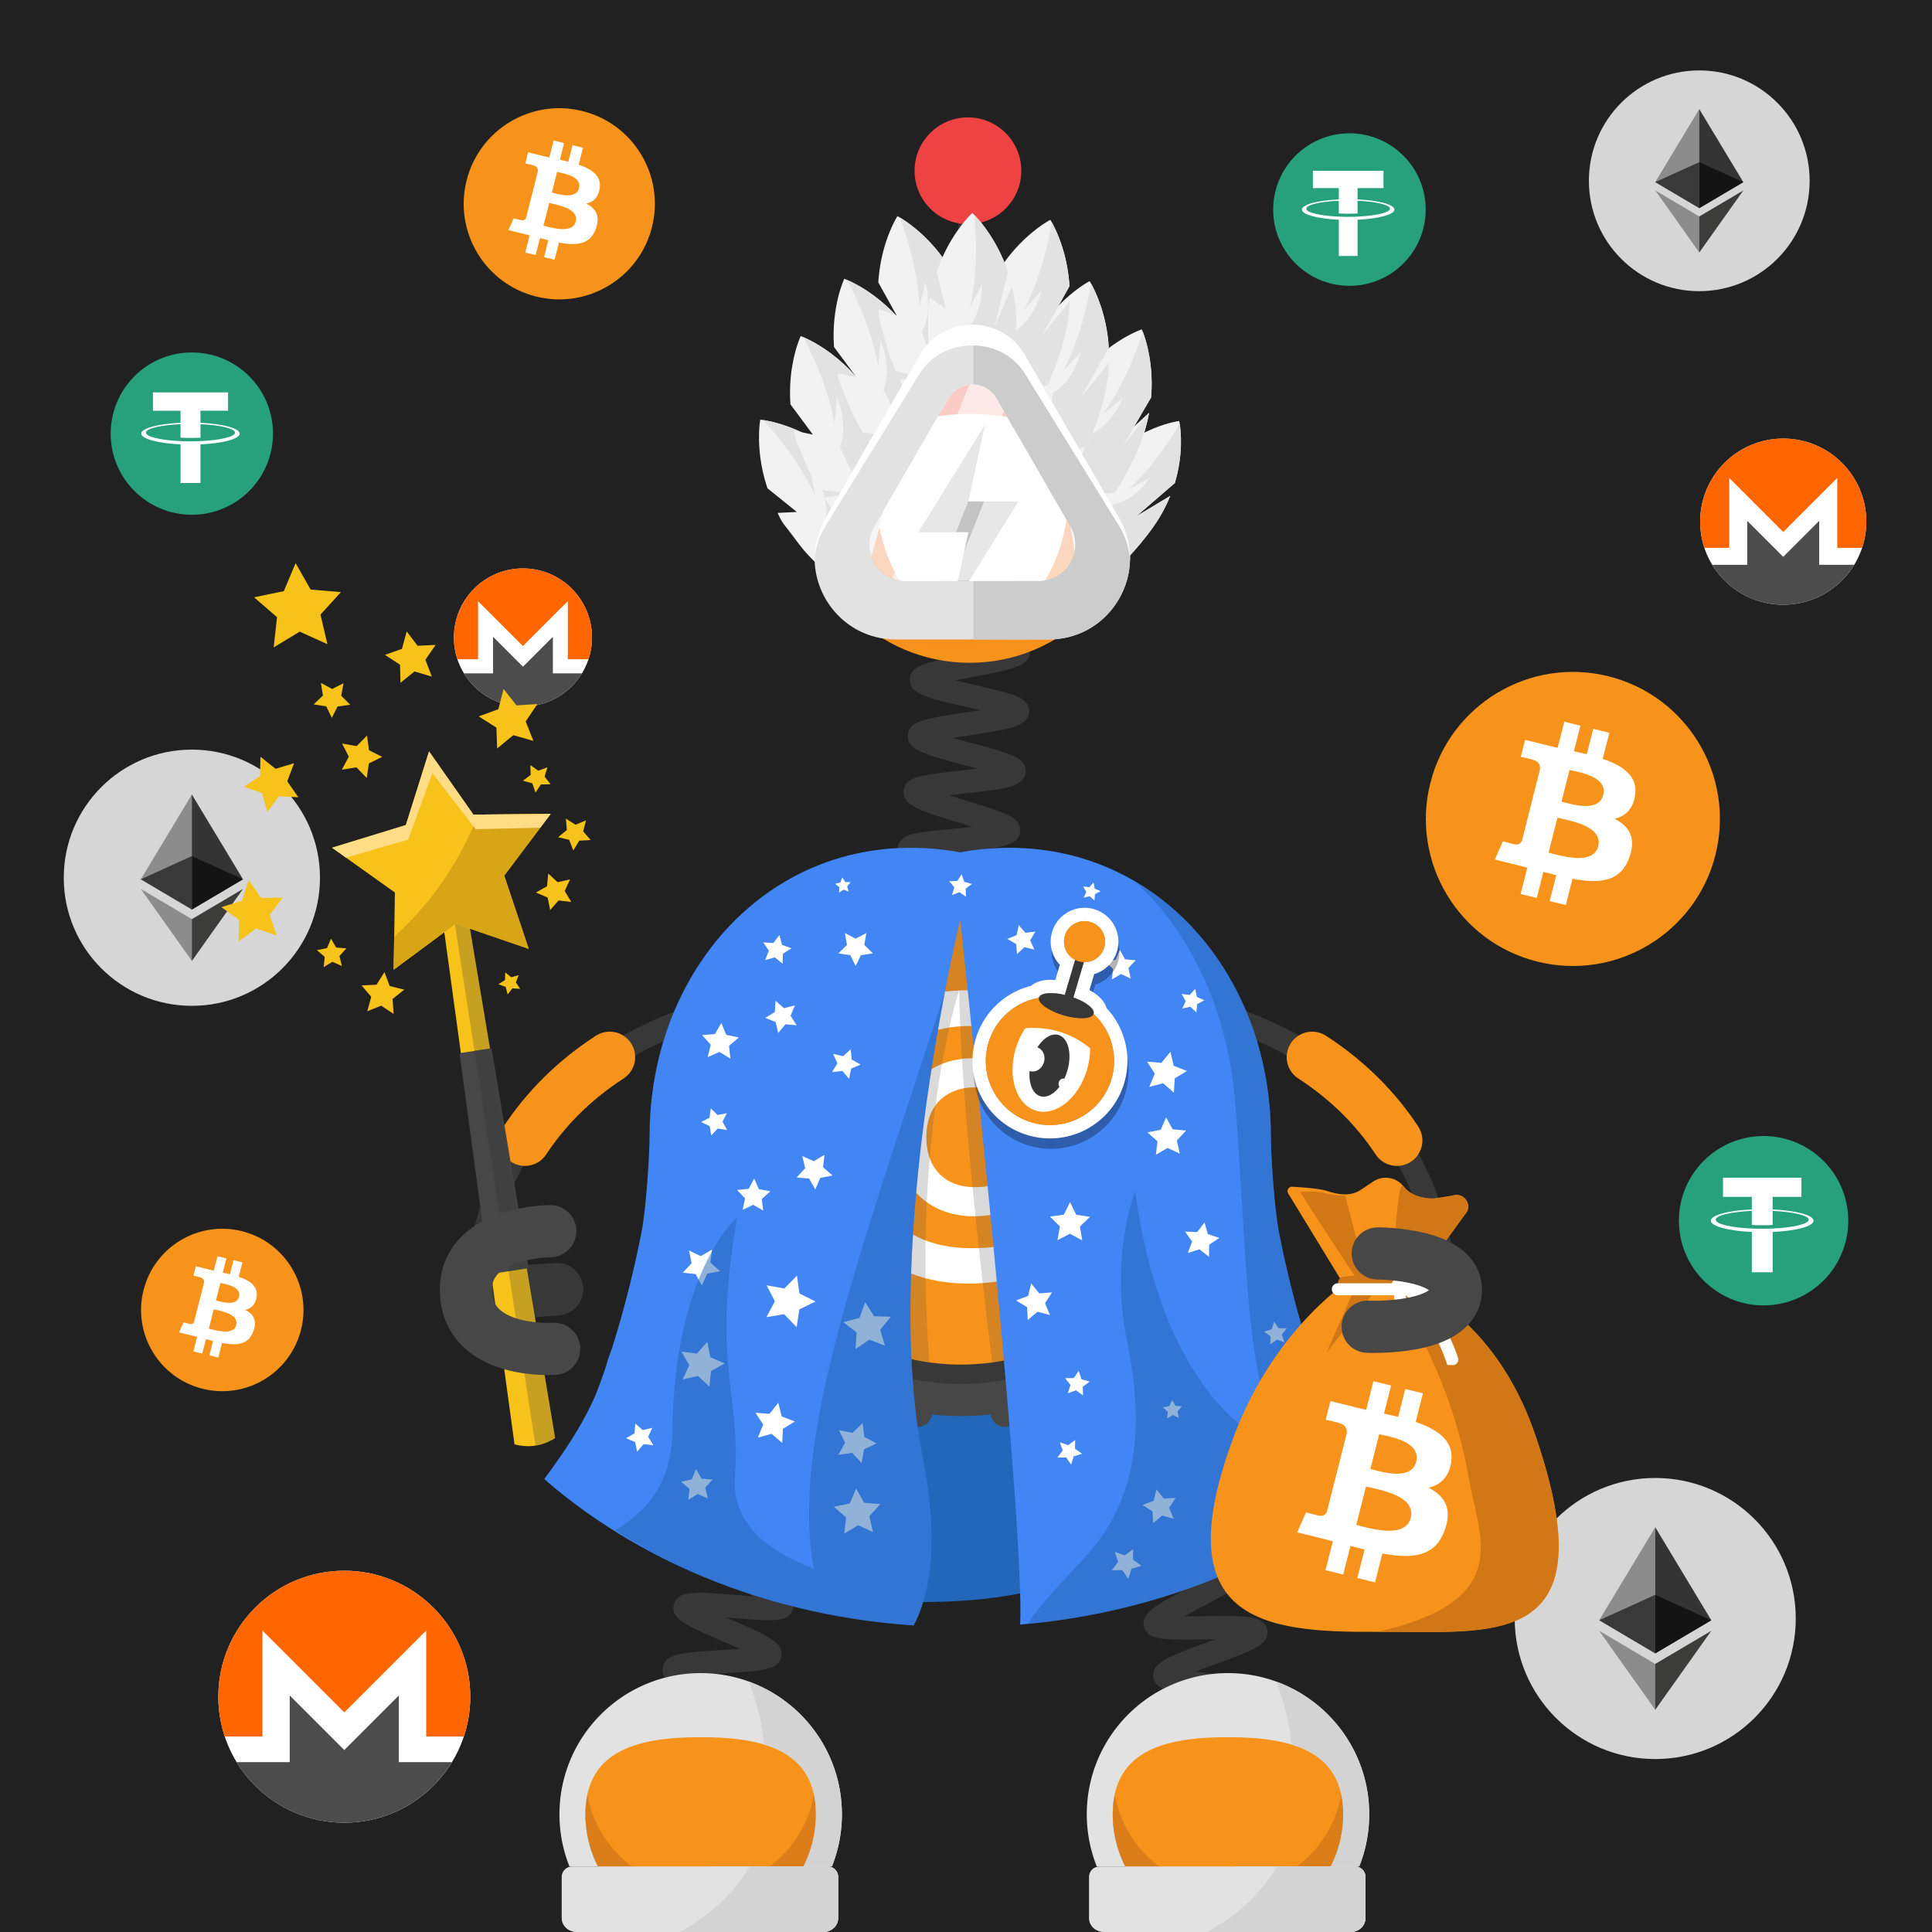<svg width="1000" height="1000" fill="none" xmlns="http://www.w3.org/2000/svg"><path fill="#fff" d="M0 0h1000v1000H0z"/><path fill="#212121" d="M1000 0H0v1000h1000V0Z"/><path fill="#26A17B" d="M99.29 266.43c23.189 0 41.999-18.8 41.999-42s-18.8-42-42-42-42 18.8-42 42 18.8 42 42 42Z"/><path fill="#fff" d="M103.759 228.31c-.29.01-1.789.1-5.12.1-2.67 0-4.54-.07-5.2-.11v.01c-10.26-.45-17.91-2.23-17.91-4.38 0-2.13 7.66-3.92 17.91-4.38v6.97c.67.05 2.59.16 5.25.16 3.19 0 4.781-.14 5.081-.16v-6.97c10.24.46 17.859 2.24 17.859 4.38 0 2.14-7.64 3.92-17.87 4.38Zm0-9.47v-6.24h14.281v-9.51H79.16v9.51h14.28v6.24c-11.61.53-20.33 2.83-20.33 5.58s8.73 5.05 20.33 5.59v20h10.319v-20c11.59-.53 20.301-2.83 20.301-5.58s-8.701-5.05-20.301-5.59Z"/><path fill="#26A17B" d="M698.47 147.94c21.8 0 39.47-17.67 39.47-39.47 0-21.8-17.67-39.47-39.47-39.47-21.8 0-39.47 17.67-39.47 39.47 0 21.8 17.67 39.47 39.47 39.47Z"/><path fill="#fff" d="M702.669 112.12c-.27.01-1.68.1-4.82.1-2.51 0-4.26-.07-4.89-.1v.01c-9.64-.43-16.83-2.1-16.83-4.11 0-2.01 7.2-3.69 16.83-4.11v6.55c.63.04 2.44.15 4.93.15 3 0 4.49-.13 4.77-.15v-6.55c9.62.43 16.79 2.11 16.79 4.11.01 2-7.16 3.67-16.78 4.1Zm0-8.9v-5.86h13.42v-8.94h-36.54v8.94h13.42v5.86c-10.91.5-19.11 2.66-19.11 5.25s8.2 4.75 19.11 5.25v18.79h9.7v-18.79c10.89-.5 19.07-2.66 19.07-5.25.01-2.58-8.17-4.74-19.07-5.25Z"/><path fill="#26A17B" d="M912.83 675.67c24.21 0 43.83-19.63 43.83-43.83S937.03 588 912.83 588 869 607.63 869 631.84c0 24.21 19.62 43.83 43.83 43.83Z"/><path fill="#fff" d="M917.513 635.88c-.3.01-1.869.11-5.349.11-2.78 0-4.741-.08-5.431-.11v.01c-10.71-.47-18.69-2.33-18.69-4.57 0-2.23 7.99-4.09 18.69-4.57v7.28c.7.05 2.71.17 5.48.17 3.33 0 4.99-.14 5.3-.17v-7.27c10.68.48 18.651 2.34 18.651 4.57-.01 2.22-7.981 4.08-18.651 4.55Zm0-9.88v-6.51h14.901v-9.93h-40.581v9.93h14.91V626c-12.11.56-21.22 2.95-21.22 5.83s9.11 5.27 21.22 5.84v20.87h10.78v-20.87c12.09-.56 21.18-2.95 21.18-5.83 0-2.87-9.09-5.28-21.19-5.84ZM923 313c23.748 0 43-19.252 43-43s-19.252-43-43-43-43 19.252-43 43 19.252 43 43 43Z"/><path fill="#F60" d="M923 227c-23.746 0-43 19.254-43 43 0 4.747.767 9.313 2.19 13.584h12.864v-36.179l27.952 27.952 27.952-27.952v36.179h12.863A42.864 42.864 0 0 0 966.012 270C966 246.254 946.745 227 923 227Z"/><path fill="#4C4C4C" d="m916.565 281.783-12.201-12.201v22.763h-18.122C893.789 304.732 907.425 313 922.985 313c15.559 0 29.195-8.268 36.742-20.655h-18.121v-22.763l-12.201 12.201-6.426 6.426-6.414-6.426Z"/><path fill="#F7931A" d="M887.955 442.295c-10.157 40.779-51.469 65.588-92.249 55.43-40.758-10.158-65.587-51.469-55.408-92.248 10.157-40.78 51.47-65.588 92.249-55.43 40.758 10.157 65.587 51.469 55.408 92.248Z"/><path fill="#fff" fill-rule="evenodd" d="M846.307 411.695c1.512-9.966-6.198-15.332-16.739-18.91l3.43-13.501-8.348-2.044-3.322 13.16c-2.193-.532-4.451-1.043-6.687-1.554l3.365-13.246-8.347-2.044-3.43 13.501c-1.81-.405-3.598-.809-5.323-1.235v-.043l-11.52-2.832-2.215 8.773s6.197 1.406 6.07 1.491c3.385.83 4.002 3.045 3.896 4.791l-3.896 15.396c.234.064.531.149.872.277l-.277-.064c-.191-.042-.404-.106-.595-.149l-5.452 21.55c-.405 1.022-1.47 2.534-3.834 1.959.086.128-6.068-1.49-6.068-1.49l-4.153 9.412 10.861 2.662c1.214.298 2.406.617 3.599.916.787.213 1.576.404 2.342.596l-3.45 13.671 8.347 2.044 3.429-13.522c2.278.618 4.494 1.171 6.666 1.704l-3.408 13.458 8.348 2.044 3.45-13.628c14.246 2.661 24.957 1.575 29.45-11.095 3.642-10.2-.17-16.099-7.666-19.932 5.409-1.299 9.519-4.834 10.605-12.116Zm-19.08 26.341c-2.364 9.37-17.27 5.494-24.085 3.727a40.932 40.932 0 0 1-1.619-.426l4.58-18.101c.575.149 1.256.299 2.044.469 7.07 1.554 21.507 4.749 19.08 14.331Zm-17.633-22.742c5.686 1.49 18.079 4.748 20.23-3.77 2.215-8.709-9.838-11.328-15.715-12.606-.66-.149-1.235-.277-1.725-.383l-4.152 16.418c.383.085.83.213 1.362.341Z" clip-rule="evenodd"/><path fill="#fff" d="M178.21 943.42c36.014 0 65.21-29.195 65.21-65.21 0-36.014-29.196-65.21-65.21-65.21-36.015 0-65.21 29.196-65.21 65.21 0 36.015 29.195 65.21 65.21 65.21Z"/><path fill="#F60" d="M178.21 813C142.2 813 113 842.2 113 878.21c0 7.2 1.17 14.12 3.32 20.6h19.5v-54.87l42.39 42.39 42.39-42.39v54.87h19.5c2.16-6.48 3.32-13.4 3.32-20.6 0-36.01-29.2-65.21-65.21-65.21Z"/><path fill="#4C4C4C" d="m168.457 896.07-18.5-18.5v34.52h-27.48c11.45 18.78 32.12 31.32 55.72 31.32s44.27-12.54 55.72-31.32h-27.48v-34.52l-18.5 18.5-9.75 9.75-9.73-9.75Z"/><path fill="#F7931A" d="M337.492 117.451c-6.61 26.51-33.47 42.65-59.98 36.04-26.51-6.61-42.641-33.46-36.031-59.97 6.61-26.52 33.461-42.65 59.971-36.04 26.51 6.6 42.65 33.45 36.04 59.97Z"/><path fill="#fff" fill-rule="evenodd" d="M310.412 97.541c.99-6.48-4.03-9.97-10.88-12.29l2.219-8.78-5.429-1.33-2.17 8.55c-1.43-.35-2.89-.68-4.35-1.01l2.179-8.61-5.429-1.33-2.23 8.78c-1.18-.27-2.34-.53-3.47-.8l.01-.03-7.49-1.84-1.44 5.71s4.03.91 3.94.97c2.2.54 2.6 1.97 2.53 3.11l-2.53 10.01c.15.04.35.09.56.18l-.181-.05c-.13-.03-.259-.06-.389-.1l-3.55 14.02c-.27.66-.95 1.64-2.49 1.27.05.08-3.95-.97-3.95-.97l-2.7 6.12 7.07 1.73c.79.19 1.57.39 2.34.59l1.53.39-2.25 8.88 5.42 1.33 2.23-8.79c1.48.4 2.92.76 4.33 1.11l-2.22 8.75 5.43 1.33 2.25-8.87c9.26 1.73 16.22 1.03 19.15-7.22 2.36-6.64-.121-10.47-4.991-12.97 3.56-.79 6.241-3.09 6.951-7.84Zm-12.411 17.13c-1.54 6.09-11.219 3.57-15.649 2.42-.4-.1-.75-.2-1.06-.27l2.979-11.77c.37.09.821.19 1.331.3 4.59 1.02 13.979 3.09 12.399 9.32Zm-11.469-14.78c3.69.97 11.75 3.09 13.15-2.45 1.43-5.66-6.401-7.37-10.221-8.2-.43-.09-.809-.18-1.119-.25l-2.7 10.67c.25.07.55.15.89.23Z" clip-rule="evenodd"/><path fill="#D6D6D6" d="M856.74 910.48c40.173 0 72.74-32.567 72.74-72.74 0-40.173-32.567-72.74-72.74-72.74-40.173 0-72.74 32.567-72.74 72.74 0 40.173 32.567 72.74 72.74 72.74Z"/><path fill="#343434" d="m856.731 790.46-.629 2.16v62.53l.629.63 29.02-17.16-29.02-48.16Z"/><path fill="#8C8C8C" d="m856.77 790.46-29.02 48.16 29.02 17.16v-65.32Z"/><path fill="#3C3C3B" d="m856.727 861.26-.36.44v22.27l.36 1.04 29.04-40.9-29.04 17.15Z"/><path fill="#8C8C8C" d="M856.77 885.01v-23.75l-29.02-17.15 29.02 40.9Z"/><path fill="#141414" d="m856.75 855.79 29.02-17.16-29.02-13.19v30.35Z"/><path fill="#393939" d="m827.75 838.63 29.02 17.16v-30.35l-29.02 13.19Z"/><path fill="#D6D6D6" d="M879.536 150.71c31.552 0 57.13-25.578 57.13-57.13 0-31.552-25.578-57.13-57.13-57.13-31.552 0-57.13 25.578-57.13 57.13 0 31.552 25.578 57.13 57.13 57.13Z"/><path fill="#343434" d="m879.523 56.44-.5 1.69v49.11l.5.5 22.801-13.47-22.801-37.83Z"/><path fill="#8C8C8C" d="m879.558 56.44-22.8 37.82 22.8 13.47V56.44Z"/><path fill="#3C3C3B" d="m879.53 112.05-.28.34v17.49l.28.82 22.81-32.12-22.81 13.47Z"/><path fill="#8C8C8C" d="M879.558 130.7v-18.66l-22.8-13.47 22.8 32.13Z"/><path fill="#141414" d="m879.539 107.75 22.8-13.47-22.8-10.36v23.83Z"/><path fill="#393939" d="m856.758 94.27 22.8 13.47V83.91l-22.8 10.36Z"/><path fill="#D6D6D6" d="M99.31 520.62c36.622 0 66.31-29.688 66.31-66.31S135.932 388 99.31 388 33 417.688 33 454.31s29.688 66.31 66.31 66.31Z"/><path fill="#343434" d="m99.299 411.21-.58 1.96v57l.58.58 26.46-15.64-26.46-43.9Z"/><path fill="#8C8C8C" d="m99.343 411.21-26.46 43.9 26.46 15.64v-59.54Z"/><path fill="#3C3C3B" d="m99.299 475.75-.33.4v20.3l.33.95 26.47-37.28-26.47 15.63Z"/><path fill="#8C8C8C" d="M99.343 497.4v-21.65l-26.46-15.63 26.46 37.28Z"/><path fill="#141414" d="m99.313 470.76 26.459-15.64-26.46-12.03v27.67Z"/><path fill="#393939" d="m72.883 455.12 26.46 15.64v-27.67l-26.46 12.03Z"/><path fill="#F7931A" d="M155.83 688.216c-5.62 22.52-28.43 36.23-50.96 30.61-22.52-5.61-36.23-28.43-30.61-50.95 5.61-22.52 28.43-36.23 50.95-30.62 22.53 5.62 36.23 28.43 30.62 50.96Z"/><path fill="#fff" fill-rule="evenodd" d="M132.831 671.306c.84-5.51-3.42-8.47-9.25-10.44l1.89-7.46-4.61-1.13-1.84 7.26c-1.21-.3-2.46-.58-3.7-.86l1.85-7.31-4.61-1.13-1.89 7.46c-1-.23-1.99-.45-2.95-.68l.01-.02-6.36-1.56-1.23 4.85s3.42.77 3.35.82c1.87.46 2.21 1.68 2.15 2.64l-2.15 8.5c.13.03.3.08.48.15l-.16-.04c-.11-.03-.22-.05-.33-.08l-3.02 11.91c-.23.56-.81 1.4-2.11 1.08.05.07-3.35-.82-3.35-.82l-2.29 5.2 6 1.47c.67.17 1.33.34 1.99.5.44.11.87.22 1.3.33l-1.91 7.55 4.61 1.13 1.89-7.47c1.26.34 2.48.65 3.68.94l-1.88 7.43 4.61 1.13 1.91-7.53c7.87 1.47 13.78.87 16.27-6.13 2.01-5.64-.1-8.89-4.24-11.01 3.01-.7 5.28-2.65 5.89-6.68Zm-10.54 14.55c-1.31 5.17-9.53 3.04-13.3 2.06-.34-.09-.64-.17-.9-.23l2.53-10c.31.08.7.16 1.13.26 3.9.86 11.88 2.62 10.54 7.91Zm-9.75-12.55c3.14.82 9.98 2.62 11.17-2.08 1.22-4.81-5.44-6.26-8.68-6.97-.37-.08-.69-.15-.95-.21l-2.3 9.07c.22.04.47.11.76.19Z" clip-rule="evenodd"/><path fill="#fff" d="M270.678 365.69c19.738 0 35.739-16.001 35.739-35.74s-16.001-35.74-35.739-35.74c-19.739 0-35.74 16.001-35.74 35.74s16.001 35.74 35.74 35.74Z"/><path fill="#F60" d="M270.678 294.2c-19.74 0-35.74 16.01-35.74 35.74 0 3.94.639 7.74 1.819 11.29h10.691v-30.07l23.23 23.23 23.23-23.23v30.07h10.69a35.75 35.75 0 0 0 1.819-11.29c.01-19.73-15.999-35.74-35.739-35.74Z"/><path fill="#4C4C4C" d="m265.34 339.74-10.139-10.14v18.92h-15.06c6.27 10.29 17.61 17.17 30.54 17.17s24.27-6.87 30.54-17.17h-15.06V329.6l-10.14 10.14-5.34 5.34-5.341-5.34Z"/><path fill="#2267BA" d="M553.924 817.08c-30.69 12.51-71.131 13.98-115.891 10.57 0 0-73.26-116.99-73.26-234.91 0-82.17 54.72-151.15 120.75-151.15 1.44 0 2.891.04 4.321.11 63.93 2.92 112.62 70.67 112.62 151.05 0 8.76.409 17.43 1.119 25.99.51 6.24 1.18 12.42 1.95 18.54 13.8 108.81-51.609 179.8-51.609 179.8Z"/><path stroke="#383838" stroke-miterlimit="10" stroke-width="12.035" d="M748.004 686.94s18.499-157.93-183.301-174.45"/><path stroke="#F7931A" stroke-linecap="round" stroke-miterlimit="10" stroke-width="26.366" d="M723.042 590.29c-10.13-15.37-24.28-30.4-43.87-43.12"/><path fill="#383838" fill-rule="evenodd" d="M740.621 669.96c.62-7.45-4.94-14.11-12.36-14.8l-20.6-1.44c-7.45-.62-14.11 4.94-14.8 12.36-.63 7.45 4.94 14.11 12.36 14.8l20.6 1.44c7.51.65 14.18-4.91 14.8-12.36Z" clip-rule="evenodd"/><path stroke="#383838" stroke-miterlimit="10" stroke-width="12.035" d="M246.741 686.94s-18.499-157.93 183.301-174.45"/><path stroke="#F7931A" stroke-linecap="round" stroke-miterlimit="10" stroke-width="26.366" d="M271.703 590.29c10.13-15.37 24.28-30.4 43.87-43.12"/><path fill="#383838" fill-rule="evenodd" d="M254.125 669.96c-.62-7.45 4.941-14.11 12.361-14.8l20.599-1.44c7.45-.62 14.111 4.94 14.801 12.36.62 7.45-4.94 14.11-12.36 14.8l-20.6 1.44c-7.51.65-14.171-4.91-14.801-12.36Z" clip-rule="evenodd"/><path fill="#383838" d="M607.971 927.36c.42-.25 1.66-1.4 1.82-3.44l-12-.94c.58-7.43 9.509-8.77 31.079-11.99 1.83-.27 3.881-.58 5.981-.91-2.55-.58-5.08-1.12-7.3-1.6-20.31-4.39-28.72-6.21-28.82-13.38-.1-7.51 8.7-9.63 29.95-14.75 1.57-.38 3.31-.8 5.09-1.24-2.4-.29-4.75-.55-6.83-.79-6.4-.72-12.44-1.39-17.21-2.23-4.8-.84-12.051-2.12-12.741-8.16-.86-7.35 7.601-10.44 28.031-17.92 1.3-.48 2.73-1 4.2-1.54-2.04.02-4.031.05-5.811.08-20.83.34-29.449.48-31.229-6.45-1.82-7.17 6.1-11.38 25.22-21.55 1.25-.67 2.62-1.39 4.03-2.15-1.98.3-3.9.6-5.64.87-20.62 3.21-29.16 4.54-31.91-2.05-2.82-6.9 4.47-12.08 22.08-24.6 1.46-1.04 3.1-2.2 4.76-3.4-2.22.58-4.39 1.16-6.32 1.67-20.49 5.48-28.96 7.75-32.34 1.29-3.46-6.63 3.419-12.27 20.059-25.9 1.97-1.61 4.261-3.49 6.511-5.38-2.86.79-5.75 1.62-8.23 2.34-20.74 5.98-29.32 8.46-32.73 1.73-2.91-5.66 2.86-10.69 6.69-14.01 3.77-3.29 8.97-7.25 14-11.09 2.52-1.92 5.549-4.24 8.379-6.47-3.42.61-6.989 1.31-9.979 1.9-6.31 1.24-12.831 2.52-17.891 3.17-5.11.66-12.829 1.65-15.139-4.41-2.29-6 4.04-10.23 8.24-13.04 4.09-2.73 9.69-5.98 15.1-9.11 3.03-1.76 6.73-3.9 10.1-5.95-3.58.09-7.38.26-10.53.4-21.43.95-31.21 1.38-32.82-6.25-1.34-6.25 5.55-9.43 10.1-11.53 4.42-2.04 10.15-4.25 16.21-6.59 3.26-1.26 7.24-2.8 10.89-4.3-3.41-.42-7.02-.81-10.02-1.13-21.44-2.29-31.221-3.34-31.721-11.12-.42-7.45 8.04-9.44 28.46-14.25 7.98-1.88 20.051-4.72 22.411-6.38-.39.28-1.51 1.51-1.51 3.52h12.04c0 7.47-8.83 9.55-30.18 14.58-1.34.32-2.81.66-4.32 1.02 2.14.24 4.229.46 6.099.67 6.39.68 12.431 1.33 17.201 2.14 4.79.81 12.02 2.05 12.78 8.04.95 7.33-7.46 10.58-27.8 18.43-1.08.42-2.25.87-3.45 1.34 1.79-.07 3.52-.15 5.09-.22 20.82-.92 29.44-1.3 31.42 5.6 2.09 7.02-5.67 11.52-24.41 22.39-1.15.67-2.401 1.39-3.701 2.15 1.77-.34 3.49-.68 5.04-.98 20.68-4.06 29.241-5.74 32.271.81 3.04 6.76-4.011 12.15-21.061 25.15-1.67 1.27-3.559 2.72-5.469 4.2 2.41-.67 4.79-1.36 6.87-1.96 20.58-5.93 29.09-8.39 32.57-1.83 3.5 6.59-3.351 12.2-19.891 25.75-2.18 1.78-4.749 3.89-7.219 5.98 3.04-.77 6.13-1.6 8.77-2.3 6.2-1.66 12.6-3.37 17.6-4.37 5.03-1 12.63-2.52 15.37 3.3 2.77 5.71-3.15 10.52-7.07 13.71-3.84 3.12-9.13 6.88-14.25 10.52-2.68 1.91-5.93 4.22-8.93 6.44 3.4-.47 6.969-1.03 9.939-1.49 6.41-1 13.031-2.03 18.181-2.48 5.18-.46 13.01-1.15 15.06 5.07 2.02 6.05-4.45 10.03-8.73 12.67-4.18 2.58-9.89 5.61-15.4 8.55-3.03 1.61-6.71 3.57-10.08 5.45 3.48-.01 7.18-.06 10.25-.11 6.5-.11 13.23-.21 18.41.05 5.21.26 13.08.66 14.26 7.1 1.35 7.37-6.87 10.38-26.73 17.65-3.15 1.15-6.961 2.55-10.511 3.93 3.29.42 6.741.81 9.631 1.13 21.43 2.4 31.21 3.5 31.71 11.25.41 7.47-8.05 9.5-28.49 14.43-3.18.77-7.02 1.69-10.62 2.63 3.16.73 6.45 1.44 9.21 2.04 21.02 4.54 30.62 6.61 30.32 14.37-.21 7.39-8.861 8.68-29.761 11.8-8.06 1.17-20.219 2.99-22.689 4.43ZM505.14 627.51c-2.51-5.93 3.731-10.7 7.861-13.86 4.15-3.17 9.77-6.92 15.21-10.54 1.95-1.3 4.199-2.8 6.439-4.32-3.15.54-6.36 1.14-9.09 1.65-6.12 1.14-12.44 2.32-17.29 2.91-4.93.61-12.39 1.52-14.67-4.28-2.78-7.14 4.98-12.06 23.72-23.93 2.02-1.28 4.36-2.76 6.67-4.26-3.32.47-6.72.99-9.6 1.44-6.4.99-12.45 1.93-17.29 2.38-4.94.46-12.42 1.15-14.48-4.76-2.16-6.07 4.43-10.49 8.79-13.41 4.39-2.94 10.29-6.36 15.99-9.66 2.14-1.24 4.651-2.69 7.101-4.15-3.54.3-7.2.67-10.29.98-6.41.65-12.47 1.26-17.29 1.45-4.95.2-12.431.49-14.141-5.55-2.18-7.52 6.85-11.89 26.63-21.47 2.39-1.16 5.21-2.52 7.95-3.89-3.87-.08-7.989-.08-11.389-.09-6.43-.01-12.501-.01-17.291-.31-4.96-.31-12.44-.77-13.45-7.02-1.31-7.77 8.17-10.87 28.95-17.67 2.78-.91 6.11-2 9.27-3.09-3.74-.69-7.75-1.34-11.06-1.89-6.23-1.02-12.66-2.08-17.5-3.19-4.97-1.14-12.479-2.87-12.389-9.35 0-6.39 7.539-8.07 12.519-9.17 4.88-1.08 11.36-2.1 17.62-3.07 2.96-.46 6.48-1.01 9.85-1.59-2.98-.92-6.04-1.82-8.64-2.58-6.26-1.84-12.73-3.74-17.62-5.52-4.88-1.79-12.27-4.49-11.59-10.91.62-6.16 8-7.29 12.89-8.05 4.8-.74 10.88-1.29 17.32-1.88 2.61-.24 5.641-.52 8.651-.83-2.21-.69-4.391-1.36-6.311-1.95-21.34-6.55-30.18-9.26-29.5-16.85.62-6.13 7.87-7.38 12.67-8.22 4.72-.82 10.741-1.49 17.101-2.2 2.53-.28 5.449-.61 8.359-.96-2.11-.58-4.189-1.14-6.029-1.63-21.45-5.76-30.331-8.15-29.941-15.73.35-6.16 7.611-7.72 12.411-8.76 4.74-1.02 10.77-1.94 17.16-2.92 2.42-.37 5.199-.79 7.989-1.25-2.14-.5-4.249-.98-6.119-1.4-21.59-4.9-30.521-6.93-30.421-14.48.17-6.2 7.371-8.04 12.131-9.26 4.73-1.21 11.029-2.41 17.119-3.58 8.07-1.54 20.26-3.87 22.69-5.42-.44.28-1.69 1.56-1.69 3.71h12.04c0 7.65-9.009 9.37-30.779 13.53-2.4.46-5.181.99-7.941 1.55 3.28.79 6.661 1.56 9.521 2.21 6.31 1.43 12.269 2.79 16.929 4.15 4.74 1.39 11.91 3.48 11.73 9.68-.3 7.71-9.4 9.1-31.38 12.46-2.4.37-5.189.79-7.949 1.24 3.31.94 6.74 1.86 9.63 2.64 6.23 1.67 12.109 3.25 16.689 4.79 4.67 1.57 11.74 3.94 11.29 10.14-.5 6.5-8.33 7.9-13.5 8.82-5.23.94-12.029 1.7-18.609 2.43-2.27.25-4.88.54-7.5.86 3.24 1.05 6.59 2.08 9.43 2.95 6.13 1.88 11.92 3.66 16.41 5.34 4.59 1.72 11.519 4.32 10.889 10.45-.79 7.62-9.95 8.45-32.08 10.48-1.91.17-4.06.37-6.26.59 2.63.8 5.26 1.57 7.55 2.24 5.97 1.75 12.131 3.56 16.741 5.23 4.64 1.68 11.639 4.21 11.209 10.32-.49 7.34-9.33 8.72-30.69 12.06-1.02.16-2.12.33-3.25.51 1.08.18 2.11.35 3.09.51 21.31 3.5 30.131 4.94 30.711 12.21.5 7.04-7.021 9.5-27.131 16.08-1.44.47-3.019.99-4.649 1.53h2.719c22.22.03 31.41.04 33.14 7.32 1.65 6.89-5.46 10.33-24.46 19.53-2.04.99-4.349 2.11-6.689 3.26 1.77-.17 3.49-.34 5.04-.5 22.11-2.23 31.259-3.16 33.589 4.04 1.93 5.78-4.25 9.88-8.33 12.58-4.02 2.66-9.27 5.71-14.84 8.93-2.12 1.23-4.55 2.64-6.98 4.07 2.14-.32 4.231-.64 6.091-.93 21.91-3.39 30.97-4.8 33.63 2.29 2.18 5.75-3.861 10.12-7.851 13.01-3.94 2.85-9.099 6.12-14.569 9.58-2.15 1.36-4.631 2.93-7.091 4.53 2.35-.42 4.66-.85 6.69-1.23 21.68-4.04 30.65-5.71 33.5 1.29 2.35 5.74-3.609 10.27-7.559 13.26-3.89 2.96-9.241 6.52-14.421 9.96-6.82 4.54-17.13 11.41-18.77 13.77.3-.43.951-2.1.121-4.08l-11.081 4.7ZM352.929 930.65c.54-.39 1.609-1.85 1.469-3.86l-12.009.81c-.43-6.35 6.8-8.76 11.59-10.36 4.74-1.58 11-3.22 17.04-4.81 2.33-.61 5.06-1.33 7.74-2.06-3.18-.65-6.47-1.27-9.25-1.79-19.96-3.76-28.22-5.31-28.22-12.6 0-7.67 9.359-9.3 29.859-12.89 2.46-.43 5.34-.94 8.17-1.46-3.21-.99-6.56-1.96-9.38-2.77-19.56-5.67-27.659-8.01-26.919-15.31.83-7.66 10.299-8.24 31.049-9.51 2.65-.16 5.781-.35 8.821-.58-3.21-1.46-6.611-2.94-9.451-4.17-5.73-2.49-11.14-4.84-15.32-6.97-4.09-2.09-10.929-5.59-9.369-11.74 1.84-7.47 11.32-6.71 32.09-5.04 2.69.22 5.88.47 8.97.68-2.97-1.93-6.14-3.91-8.77-5.55-5.09-3.17-10.351-6.45-14.181-9.2-3.75-2.68-10.029-7.18-7.549-13.04 2.86-7.05 12.089-4.96 32.309-.37 2.47.56 5.381 1.22 8.231 1.83-2.47-2.05-5.04-4.12-7.22-5.87-4.71-3.8-9.59-7.72-13.11-10.95-3.63-3.33-9.111-8.35-6.071-13.89 3.58-6.45 11.79-3.89 31.62 2.28 2 .62 4.27 1.33 6.58 2.03-1.81-1.55-3.62-3.06-5.2-4.39-15.89-13.35-22.469-18.88-19.029-25.35 3.33-6.35 11.52-4.17 31.33 1.08 1.26.33 2.62.7 4.04 1.07-1.01-.69-1.981-1.36-2.881-1.98-17.21-11.81-24.329-16.69-21.779-23.47 2.43-6.59 10.68-5.59 30.62-3.17 1.08.13 2.23.27 3.42.41-.62-.29-1.221-.58-1.801-.85-18.51-8.73-26.96-12.71-25.5-19.89 1.42-6.88 9.691-7.22 29.681-8.03 1.34-.05 2.8-.11 4.3-.18-.89-.27-1.751-.53-2.571-.77-20.26-6.08-28.649-8.59-28.259-15.92.41-7.08 8.59-8.51 28.37-11.97 7.69-1.35 19.309-3.38 21.679-4.82-.58.35-1.769 1.74-1.769 3.78h12.04c0 7.67-9.36 9.3-29.87 12.89-2.54.45-5.55.97-8.47 1.52 3.32 1.06 6.819 2.11 9.739 2.98 5.96 1.79 11.601 3.48 15.981 5.1 4.3 1.59 11.49 4.25 10.66 10.53-.92 7.63-10.451 8.02-31.351 8.87-2.74.11-5.99.25-9.12.42 3.24 1.6 6.711 3.24 9.591 4.6 5.4 2.55 10.99 5.18 15.1 7.45 4.02 2.22 10.739 5.93 9.009 12.02-2.18 7.46-11.619 6.31-32.309 3.8-2.68-.33-5.861-.71-8.941-1.04 2.83 2.01 5.851 4.08 8.361 5.81 4.97 3.41 10.119 6.94 13.859 9.88 3.86 3.03 9.701 7.61 7.091 13.35-2.74 5.84-10.151 4.38-15.061 3.41-4.81-.95-10.979-2.58-16.939-4.17-2.39-.63-5.19-1.38-7.96-2.08a617.4 617.4 0 0 0 6.489 5.5c4.67 3.92 9.5 7.98 13 11.33 3.56 3.41 8.951 8.56 5.901 14.05-3.57 6.42-11.78 3.87-31.6-2.31-1.69-.53-3.571-1.11-5.511-1.7 1.47 1.2 2.91 2.36 4.2 3.4 16.26 13.09 22.98 18.51 19.8 25.08-3.14 6.39-11.309 4.54-31.019.08-1.27-.29-2.66-.6-4.09-.92l2.529 1.58c17.82 11.12 25.2 15.72 22.96 22.64-2.24 6.71-10.509 6.05-30.479 4.44-1.25-.1-2.61-.21-4.01-.32.82.36 1.62.7 2.37 1.03 19.39 8.42 27.41 11.9 26.14 19.13-1.23 6.94-9.521 7.45-29.571 8.67-1.48.09-3.099.19-4.779.3 1.14.33 2.24.65 3.26.95 20.3 5.88 28.709 8.31 28.319 15.68-.41 7.08-8.6 8.51-28.38 11.97-1.75.31-3.709.65-5.719 1.01 1.48.28 2.92.55 4.23.8 20.82 3.92 29.44 5.54 29.73 12.93.31 7.13-7.8 9.26-27.39 14.39-7.54 1.96-18.92 4.94-21.16 6.56Z"/><path fill="#474747" d="M497.426 732.95c79.56 0 144.05-64.49 144.05-144.05 0-79.56-64.49-144.05-144.05-144.05-79.56 0-144.051 64.49-144.051 144.05 0 79.55 64.491 144.05 144.051 144.05Z"/><path fill="#383838" d="M497.422 716.28c70.36 0 127.39-57.03 127.39-127.39 0-70.35-57.03-127.39-127.39-127.39-70.35 0-127.391 57.03-127.391 127.39s57.031 127.39 127.391 127.39Z"/><path stroke="#474747" stroke-dasharray="45.27 45.27" stroke-linecap="round" stroke-miterlimit="10" stroke-width="14.819" d="M599.282 690.74c56.25-56.26 56.25-147.46 0-203.72-56.25-56.25-147.46-56.25-203.72 0-56.25 56.26-56.25 147.46 0 203.72 56.25 56.25 147.46 56.25 203.72 0Z"/><path fill="#F7931A" d="M497.374 706.31c64.87 0 117.46-52.59 117.46-117.46 0-64.87-52.59-117.46-117.46-117.46-64.87 0-117.46 52.59-117.46 117.46 0 64.87 52.59 117.46 117.46 117.46Z"/><path fill="#fff" fill-rule="evenodd" d="M541.49 636c1.16-.54 2.721-.82 4.761-.82s3.81.82 5.3 2.45c1.5 1.63 2.25 3.47 2.25 5.58 0 3.81-1.56 6.46-4.63 8.03-6.6 3.67-13.741 6.73-21.221 9.32-7.55 2.52-16.599 3.81-27.069 3.81-10.47 0-20.271-1.7-29.311-5.17-9.05-3.47-16.87-8.5-23.46-15.1-14.08-13.81-21.149-32.37-21.149-55.64 0-23.26 7.069-41.76 21.149-55.63 13.67-13.54 31.291-20.27 52.851-20.27 10.41 0 19.38 1.29 26.93 3.81 7.55 2.52 13.329 4.9 17.339 7.07 4.01 2.18 6.461 3.95 7.281 5.31.82 1.36 1.29 3.06 1.29 5.1 0 2.04-.75 3.88-2.25 5.51s-3.26 2.45-5.3 2.45-3.601-.27-4.761-.82c-5.64-2.99-11.43-5.37-17.34-7.21-5.92-1.84-13.259-2.72-22.099-2.72s-16.8 1.5-23.87 4.42c-7.14 2.99-13.06 7.07-17.89 12.24-9.45 10.27-14.15 23.87-14.15 40.81s4.69 30.54 14.15 40.81c10.27 11.15 24.49 16.73 42.51 16.73 8.3 0 15.439-.88 21.359-2.72 5.97-1.98 11.75-4.36 17.33-7.35Z" clip-rule="evenodd"/><path fill="#fff" fill-rule="evenodd" stroke="#fff" stroke-width="5.873" d="M524.143 612.459c.54-.27 1.359-.41 2.379-.41s1.901.41 2.651 1.22a4.02 4.02 0 0 1 1.09 2.79c0 1.9-.751 3.27-2.311 4.01a61.899 61.899 0 0 1-10.609 4.63c-3.74 1.22-8.301 1.9-13.531 1.9-5.239 0-10.13-.89-14.62-2.59-4.49-1.7-8.429-4.22-11.769-7.55-7.07-6.94-10.54-16.19-10.54-27.82 0-11.63 3.54-20.88 10.54-27.82 6.87-6.73 15.64-10.13 26.46-10.13 5.24 0 9.73.61 13.47 1.91 3.74 1.29 6.669 2.45 8.639 3.54 2.04 1.09 3.2 1.97 3.67 2.65.41.68.61 1.5.61 2.52s-.339 1.9-1.089 2.72c-.75.82-1.631 1.22-2.651 1.22-1.02 0-1.84-.14-2.38-.41-2.79-1.5-5.709-2.65-8.639-3.6-2.92-.95-6.671-1.36-11.021-1.36-4.35 0-8.37.75-11.97 2.24-3.54 1.5-6.53 3.54-8.91 6.12-4.69 5.17-7.069 11.97-7.069 20.4 0 8.43 2.379 15.23 7.069 20.4 5.17 5.58 12.24 8.36 21.22 8.36 4.15 0 7.691-.47 10.681-1.36 2.92-.92 5.85-2.15 8.63-3.58Z" clip-rule="evenodd"/><path fill="#474747" d="M552.697 692.48a116.594 116.594 0 0 1-39.12 12.72c-5.33-42.76-16.419-137.81-17.099-192.72 0 0-24.601 73.97-15.411 192.7-7.02-.97-13.839-2.56-20.399-4.72l-8.23-19.17 1.33-116.6s19.79-71.69 25.24-91.87c5.46-20.18 24.009-5.95 28.569-5.51 1.2.12 2.89 2.12 4.75 5.02 5.21 8.14 11.66 23.34 11.66 23.34s36.151 44.72 37.061 46.84c.67 1.56-5.161 98.12-8.351 149.97Z" opacity=".2"/><path fill="#4285F4" d="M711.268 767.38c-46.38 39.66-109.01 66.43-179.13 73.12-1.36.13-2.73.25-4.1.37 2.14-50.9-23.85-297.69-29.83-353.49-.07-.69-.14-1.35-.21-1.98-.64-5.97-1-9.26-1-9.26 0 .01-.001.02-.011.03-.01.07-.02.14-.049.24-.411 1.65-2.6 10.85-5.56 25.35-.46 2.22-.93 4.57-1.41 7.03-.28 1.43-.571 2.91-.861 4.42-1.8 9.3-3.74 20.05-5.669 31.85 0 .02-.01.04-.01.06-5.53 33.9-10.9 76.53-12.01 119.03l-.03.86c-.75 30.92.76 61.75 6.11 89.07 4.54 23.13 5.32 40.96 4.09 54.81v.01c-.24 2.71-.551 5.27-.931 7.69-1.26 8-3.21 14.44-5.38 19.66-.76 1.83-1.55 3.51-2.339 5.06-41.601-2.8-80.761-12.65-115.701-28.11-14.92-6.59-29.069-14.2-42.309-22.73-1.79-1.14-3.57-2.31-5.33-3.5-9.86-6.64-19.181-13.79-27.91-21.42 9.93-13.43 19.84-27.78 26.75-43.92 1.639-4.24 3.19-8.5 4.66-12.74.2-.66.409-1.31.599-1.97.84-2.97 1.86-5.96 3.04-8.97 7.37-23.18 12.291-44.88 15.241-59.88 2.5-12.65 4.23-40.27 4.23-50.13 0-56.48 27.229-106.5 70.319-131.76 6.69-3.91 13.761-7.24 21.181-9.89 20.74-7.44 44.15-9.66 69.29-5.16 32.3-5.78 61.74-.47 86.35 12.74 1.58.85 3.139 1.73 4.679 2.65 6.86 4.07 13.311 8.76 19.311 14.01.43.38.86.75 1.29 1.14 30.65 27.52 49.16 69.7 49.16 116.27 0 9.86 1.74 37.48 4.23 50.13 2.95 15 7.87 36.7 15.25 59.88 1.17 3.01 2.19 6 3.04 8.97.18.66.399 1.31.599 1.97 1.47 4.24 3.02 8.5 4.66 12.74.95 2.22 1.961 4.41 3.021 6.56.24.65.489 1.29.739 1.94 5.81 13.47 13.671 25.72 21.941 37.25Z"/><path fill="#fff" d="m412.337 530.67-5.82-.5-3.71 4.51-1.321-5.69-5.439-2.14 5.01-3.01.349-5.84 4.41 3.83 5.661-1.46-2.281 5.38 3.141 4.92ZM442.868 500l-2.769-5.62-6.201-.9 4.491-4.37-1.061-6.17 5.54 2.91 5.551-2.91-1.061 6.17 4.481 4.37-6.2.9-2.771 5.62Zm92.509-8.53-5.101-1.19-3.87 3.53-.449-5.21-4.551-2.59 4.821-2.04 1.06-5.13 3.43 3.96 5.2-.59-2.7 4.49 2.16 4.77Zm40.102 15.5.661-5.49-4.14-3.66 5.43-1.06 2.189-5.08 2.7 4.83 5.5.53-3.759 4.05 1.2 5.4-5.021-2.33-4.76 2.81ZM560.9 534.68l-5.25.3-2.729 4.49-1.91-4.9-5.12-1.21 4.07-3.33-.431-5.24 4.42 2.85 4.861-2.04-1.34 5.09 3.429 3.99Zm33.953 27.89 2.87-6.82-3.981-6.24 7.37.63 4.7-5.72 1.68 7.21 6.901 2.71-6.34 3.82-.441 7.39-5.599-4.84-7.16 1.86Zm17.09-40.56 1.8-3.86-2.149-3.67 4.229.52 2.83-3.18.811 4.18 3.899 1.71-3.729 2.06-.42 4.24-3.11-2.91-4.161.91Zm-51.042-57.42 1.37-2.96-1.669-2.81 3.24.39 2.16-2.45.64 3.2 2.99 1.29-2.851 1.6-.3 3.25-2.4-2.22-3.18.71Zm-60.903-.45-3.391-2.35-3.849 1.46 1.189-3.95-2.58-3.21 4.12-.09 2.261-3.45 1.359 3.89 3.97 1.09-3.279 2.49.2 4.12Zm-60.77-2.63-2.611-1.06-2.349 1.56.2-2.81-2.21-1.75 2.729-.69.991-2.63 1.49 2.38 2.809.13-1.799 2.15.75 2.72Zm-43.181 35.44 1.91-4.85-2.91-4.32 5.2.32 3.21-4.1 1.31 5.04 4.889 1.79-4.399 2.8-.181 5.2-4.019-3.31-5.01 1.43Zm-29.731 50.22 1.54-6.459-4.45-4.94 6.631-.531 3.319-5.76 2.55 6.14 6.511 1.38-5.061 4.331.701 6.609-5.67-3.47-6.071 2.7Zm10.023 37.73-4.851-.76-3.37 3.57-.779-4.84-4.441-2.11 4.371-2.24.629-4.87 3.481 3.46 4.83-.9-2.221 4.38 2.351 4.31Zm54.333-29.99 2.75-4.57-2.21-4.86 5.199 1.2 3.941-3.61.46 5.32 4.65 2.63-4.91 2.09-1.071 5.23-3.5-4.03-5.309.6Zm-18.328 54.54 4.389-4.78-1.45-6.32 5.91 2.69 5.571-3.33-.75 6.45 4.889 4.27-6.359 1.28-2.551 5.97-3.18-5.65-6.469-.58Zm-17.296 17.159-5.21-3-5.441 2.591 1.25-5.89-4.139-4.37 5.979-.63 2.87-5.29 2.46 5.49 5.92 1.099-4.469 4.031.78 5.969Zm-41.681 32.131 4.641-4.89-1.401-6.6 6.09 2.91 5.851-3.37-.88 6.69 5.01 4.52-6.64 1.22-2.75 6.17-3.221-5.93-6.7-.72Zm58.977 28.2-6.45-6.7-9.191 1.51 4.38-8.21-4.279-8.26 9.17 1.63 6.53-6.63 1.29 9.22 8.319 4.17-8.37 4.07-1.399 9.2Zm-58.977 27.02 3.431-7.36-4.11-6.99 8.049.99 5.38-6.07 1.551 7.96 7.43 3.24-7.09 3.94-.79 8.07-5.93-5.53-7.921 1.75Zm-15.195 34.08-5.07-.54-3.31 3.87-1.061-4.98-4.7-1.96 4.41-2.54.411-5.08 3.78 3.41 4.96-1.18-2.08 4.65 2.66 4.35Zm54.12-3.95 2.75-6.75-4.011-6.08 7.271.52 4.55-5.69 1.75 7.08 6.809 2.57-6.189 3.84-.33 7.28-5.571-4.7-7.029 1.93Zm41.606 8.96 3.531-6.32-3.22-6.49 7.1 1.4 5.179-5.06.87 7.18 6.411 3.36-6.571 3.05-1.21 7.13-4.929-5.3-7.161 1.05Zm8.97-54.82.481-8.6-6.81-5.27 8.329-2.2 2.91-8.11 4.66 7.24 8.611.26-5.441 6.68 2.411 8.27-8.031-3.12-7.12 4.85Zm-86.58 78.06.569-5.68-4.349-3.69 5.58-1.21 2.16-5.29 2.88 4.93 5.689.43-3.799 4.26 1.349 5.55-5.22-2.3-4.859 3Zm95.556 16.65-7.651-3.489-7.21 4.32.951-8.351-6.34-5.529 8.239-1.671 3.301-7.74 4.139 7.32 8.38.75-5.689 6.19 1.88 8.2Zm94.049-210.32-6.371-1.92-5.19 4.16-.14-6.65-5.559-3.65 6.279-2.19 1.761-6.42 4.019 5.3 6.64-.31-3.789 5.46 2.35 6.22Zm52.378 15.09.86-6.95-5.24-4.65 6.88-1.33 2.799-6.42 3.391 6.13 6.97.68-4.781 5.12 1.51 6.84-6.349-2.96-6.04 3.54Zm-50.938 44.21 1.271-7.13-5.151-5.089 7.17-1 3.25-6.471 3.16 6.51 7.16 1.091-5.219 5.019 1.179 7.15-6.389-3.409-6.431 3.329Zm-3.88 38.74-6.43-1.72-5.059 4.31-.341-6.64-5.67-3.48 6.21-2.38 1.561-6.47 4.179 5.18 6.63-.52-3.62 5.58 2.54 6.14Zm71.379-32.15 2.181-5.9-3.63-5.14 6.29.25 3.769-5.04 1.701 6.06 5.96 2.03-5.231 3.49-.09 6.29-4.939-3.9-6.011 1.86Zm49.966 46.21-3.92-1.35-3.33 2.46.08-4.14-3.37-2.41 3.96-1.21 1.25-3.94 2.37 3.39 4.14-.03-2.491 3.3 1.311 3.93Zm-60.737 39.45.419-3.44-2.589-2.29 3.4-.66 1.38-3.18 1.68 3.03 3.45.33-2.361 2.54.75 3.38-3.139-1.46-2.99 1.75Zm-51.359-13.02 1.36-4.28-2.75-3.54 4.491-.03 2.519-3.71 1.41 4.26 4.311 1.25-3.61 2.66.139 4.49-3.649-2.62-4.221 1.52Zm-5.374 33.27 2.721-3.6-1.431-4.27 4.261 1.47 3.63-2.67-.09 4.5 3.67 2.62-4.311 1.31-1.359 4.3-2.58-3.69-4.511.03Zm60.113 31.67-5.92-1.64-4.7 3.94-.269-6.13-5.2-3.25 5.75-2.15 1.479-5.95 3.82 4.8 6.12-.43-3.379 5.12 2.299 5.69Zm-31.964 26.66 3.27-4.32-1.7-5.14 5.12 1.78 4.359-3.2-.109 5.41 4.39 3.16-5.18 1.57-1.641 5.15-3.099-4.44-5.41.03Zm92.964-26.66-6.839-1.39-5.031 4.86-.8-6.95-6.169-3.27 6.36-2.91 1.21-6.88 4.72 5.15 6.92-.98-3.43 6.09 3.059 6.28Zm14.13-49.28-5.979-2.55-5.49 3.49.58-6.48-5.01-4.14 6.33-1.45 2.39-6.05 3.339 5.58 6.491.4-4.271 4.9 1.62 6.3Z"/><path fill="#2366B5" d="M711.271 767.38c-46.38 39.66-109.01 66.43-179.13 73.12 7.27-11.95 19.789-23.41 31.439-36.78 25.16-28.91 28.93-64.93 19.78-109.4-9.14-44.48 4.17-77.56 4.17-77.56 16.38 117.8 75.721 133.33 75.721 133.33-18.96-40.92-17.35-93.83-23.75-177.77-5.24-68.67-39.481-104.9-51.761-115.8 6.95 4.08 13.501 8.78 19.601 14.01.43.38.86.75 1.29 1.14 30.65 27.52 49.16 69.7 49.16 116.27 0 9.86 1.74 37.48 4.23 50.13 2.95 15 7.87 36.7 15.25 59.88 1.17 3.01 2.19 6 3.04 8.97.18.66.399 1.31.599 1.97 1.47 4.24 3.02 8.5 4.66 12.74.95 2.22 1.961 4.41 3.021 6.56.24.65.489 1.29.739 1.94 5.81 13.47 13.671 25.72 21.941 37.25Z" opacity=".5"/><path fill="#F7931A" d="M713.117 844.63c60.25-.43 120.12 10.26 81.33-102.42-21.09-61.25-63.509-76.06-63.509-76.06l28.429-39.08c2.21-4.78-2.319-9.9-7.329-8.29 0 0-6.12 1.01-8.8 1.46-5.31.88-12.78-1.27-16.18-5.45l-.71-.88c-3.8-4.68-10.54-5.7-15.56-2.36l-6.45 4.3c-5.38 3.58-11.771 2.54-17.891.47-4.17-1.41-17.479-2.06-17.479-2.06-1.89-.22-3.2 1.83-2.21 3.45l28.79 47.18s-36.54 24.87-56.44 77.32c-36.91 97.24 14.769 102.84 74.009 102.42Z"/><path fill="#D17715" d="M713.117 844.63c60.25-.25 120.12 10.26 81.33-102.42-21.09-61.25-63.509-76.06-63.509-76.06l28.429-39.08c2.21-4.78-2.319-9.9-7.329-8.29 0 0-16.501 5.28-24.971-3.99l-.71-.88c-3.8-4.68-5.54 52.99-5.54 52.99s29.49 41.41 39.13 96.68c5.65 32.45 24.46 64.65-46.83 81.05Zm-5.191-181.07-11.741-44.93s-.31.59-4.49 0c-4.18-.59-4.179-.59-7.949-1.55-.76-.19-10.1-.67-10.54 0-.34.51 30.71 47.49 30.71 47.49l4.01-1.01Zm-7.496 5.07-13.821 31.46 24.771-31.46h-10.95Z"/><path fill="#D17715" d="m737.059 662.29-41.13 4.69c-1.63.19-3.1-.98-3.28-2.61l-.019-.21c-.19-1.63.979-3.1 2.609-3.28l41.13-4.69c1.63-.19 3.1.98 3.28 2.61l.021.21c.19 1.63-.981 3.1-2.611 3.28Z"/><path fill="#fff" d="M737.51 670.42h-45.05a3.104 3.104 0 0 1-3.101-3.1c0-1.71 1.391-3.1 3.101-3.1h45.05c1.71 0 3.099 1.39 3.099 3.1 0 1.71-1.389 3.1-3.099 3.1Z"/><path fill="#fff" d="M749.175 706.5c-5.6-16.51-14.641-31.57-28.691-42.61 2.01-1 5.021-4.02 6.021-3.01 12.77 10.8 22.77 25.88 28.24 42.02.53 1.88-.921 3.74-2.881 3.68l-2.689-.08Z"/><path fill="#fff" d="M717.549 689.63c4.01-7.56 5.509-15.66 2.979-24.08-.49-1.64.83-3.26 2.53-3.07 1.45.16 2.67.37 2.77.82 3.64 9.8 2.51 20.23-2.84 29.2-.71 1-2.979 1.16-4.489.32a2.377 2.377 0 0 1-.95-3.19Zm15.471 66.971c-2.58 10.19-18.531 5.01-23.701 3.74l4.561-18.01c5.17 1.27 21.83 3.64 19.14 14.27Zm-2.831 29.07c-2.83 11.2-21.99 5.15-28.2 3.63l5.031-19.86c6.21 1.52 26.119 4.54 23.169 16.23Zm20.93-28.91c1.66-10.94-6.799-16.82-18.369-20.75l3.75-14.82-9.16-2.25-3.651 14.43a376.45 376.45 0 0 0-7.339-1.7l3.679-14.53-9.16-2.25-3.76 14.82c-1.99-.45-3.949-.89-5.849-1.35l.01-.05-12.64-3.11-2.441 9.64s6.801 1.53 6.661 1.63c3.71.91 4.379 3.33 4.269 5.25l-4.269 16.89c.26.06.59.16.95.3-.3-.07-.631-.16-.971-.24l-5.989 23.65c-.45 1.11-1.61 2.78-4.2 2.14.09.13-6.661-1.64-6.661-1.64l-4.549 10.33 11.92 2.93c2.22.55 4.39 1.12 6.53 1.66l-3.79 14.99 9.149 2.25 3.761-14.83c2.5.67 4.93 1.28 7.3 1.87l-3.74 14.76 9.16 2.25 3.79-14.96c15.63 2.91 27.379 1.74 32.319-12.18 3.99-11.2-.2-17.67-8.42-21.88 6-1.36 10.51-5.24 11.71-13.25Z"/><path fill="#2366B5" d="M421.397 812.42c-1.48-2.59-43.91-12.54-41-48.56 3.25-40.41-12.169-58.5 1.201-133.71 0 0-32.49 26.96-33.55 110.35-.36 26.75-12.481 41.26-29.681 51.51 12.22 7.87 25.21 14.96 38.87 21.19 34.94 15.46 74.101 25.31 115.701 28.11a71.978 71.978 0 0 0 2.339-5.06c2.17-5.22 4.12-11.66 5.38-19.66.38-2.42.691-4.98.931-7.69v-.01c1.23-13.85.45-31.68-4.09-54.81-5.35-27.32-6.86-58.15-6.11-89.07l.03-.86c1.11-42.5 6.48-85.13 12.01-119.03 0-.02.01-.04.01-.06a1117.74 1117.74 0 0 1 5.669-31.85c-43.53 134.76-80.74 232.85-67.71 299.21Z" opacity=".5"/><path fill="#F7C21A" d="M287.325 744.33c-6.53 4.15-13.53 5.23-21.01 3.25l-11.609-84.72-15.69-114.36-11.071-80.78 12.801-1.98 13.44 80.42L273.226 660l14.099 84.33Z"/><path fill="#474747" d="M273.379 655.44c.08.52-.34 1.02-.95 1.12l-17.96 2.78c-.61.09-1.17-.26-1.25-.79l-15.25-112.5c-.07-.52.35-1 .95-1.09l14.359-2.22c.59-.09 1.15.24 1.24.75l18.861 111.95Z"/><path fill="#383838" d="m233.664 466.83 43.51 281.43c4.34-.88 7.719-2.19 10.149-3.92l-46.579-278.6-7.08 1.09Z" opacity=".25"/><path fill="#383838" d="M273.376 655.44c.08.52-.34 1.02-.95 1.12l-9.21 1.42-17.63-114.05 7.71-1.19c.59-.09 1.15.24 1.24.75l18.84 111.95Z" opacity=".25"/><path fill="#F7C21A" d="m260.979 453.23 12.691 37.89-37.801-12.97-32.13 23.79.29-17.07.38-22.9-32.55-23.19 38.21-11.73 12.01-38.13 22.961 32.72 2.51-.02 37.46-.33-24.031 31.94Zm-121.382 20.35 3.57 10.66-10.62-3.65-9.03 6.68.08-4.79.099-6.44-9.149-6.51 10.74-3.3 3.38-10.72 6.449 9.2.71-.01 10.521-.09-6.75 8.97Z"/><path fill="#D8A516" d="m260.975 453.23 12.69 37.9-37.801-12.98-32.13 23.79.29-17.06c22.38-20.27 35.661-43.24 43.521-63.25l37.46-.34-24.03 31.94Z"/><path fill="#FFDC85" d="m211.239 434.6 12.58-34.42 22.391 29.01 2.5-.06 30.949-.73 5.351-7.11-37.46.33-2.51.02-22.961-32.72-12.01 38.13-38.21 11.73 7.241 5.16 32.139-9.34Z"/><path stroke="#474747" stroke-linecap="round" stroke-linejoin="round" stroke-miterlimit="10" stroke-width="27" d="M286.849 698.15s-44.041 3.13-45.651-28.89c-1.61-32.02 43.63-32.02 43.63-32.02m423.07 49.48s44.041 1.95 45.651-18.04c1.61-19.99-40.431-19.9-40.431-19.9"/><path fill="#F7C21A" d="m154.417 412.65-10.011-.46-6.059 7.99-2.66-9.67-9.46-3.29 8.37-5.51.2-10.02 7.83 6.25 9.59-2.9-3.53 9.38 5.73 8.23Zm35.541-31.9 1.05 7.58 6.84 3.44-6.89 3.34-1.16 7.57-5.311-5.52-7.549 1.24 3.61-6.75-3.51-6.81 7.539 1.35 5.381-5.44Zm17.324-27.34-.22-9.34-7.82-5.12 8.811-3.09 2.45-9.02 5.659 7.43 9.33-.47-5.3 7.69 3.321 8.73-8.951-2.67-7.28 5.86Zm-37.822-19.99-14.341-6.47-13.46 8.13 1.731-15.63-11.89-10.29 15.399-3.18 6.111-14.49 7.78 13.66 15.67 1.33-10.58 11.63 3.58 15.31Zm106.629 50.06-10.41-2.96-8.351 6.9-.399-10.82-9.14-5.8 10.17-3.72 2.689-10.49 6.68 8.52 10.811-.68-6.04 8.99 3.99 10.06Zm-94.787-18.68-6.561.87-3 5.9-2.859-5.96-6.53-1.03 4.79-4.57-1.04-6.53 5.82 3.14 5.89-3.01-1.191 6.51 4.681 4.68ZM176.937 500l-4.871-2.18-4.549 2.77.57-5.3-4.04-3.48 5.22-1.09 2.059-4.91 2.651 4.62 5.31.44-3.58 3.94 1.23 5.19Zm92.31 11.82-4.011-.26-2.489 3.17-1-3.9-3.77-1.39 3.389-2.15.151-4.02 3.099 2.56 3.87-1.1-1.479 3.74 2.24 3.35Zm-65.511 12.97-6.469-4.26-7.17 2.91 2.049-7.47-4.99-5.92 7.74-.36 4.101-6.57 2.72 7.25 7.519 1.86-6.049 4.84.549 7.72Zm81.276-118.86-5.05.09-2.79 4.2-1.641-4.77-4.859-1.36 4.029-3.03-.21-5.05 4.13 2.9 4.731-1.76-1.481 4.83 3.141 3.95Zm10.671 60.92-6.571-.77-4.349 4.97-1.3-6.49-6.08-2.6 5.769-3.24.601-6.59 4.859 4.49 6.45-1.46-2.759 6 3.38 5.69Zm10.031-32.06-5.901.35-3.059 5.06-2.16-5.51-5.75-1.34 4.559-3.75-.49-5.89 4.981 3.18 5.439-2.29-1.489 5.72 3.87 4.47Z"/><path fill="#F7931A" d="M362.682 998.74c32.94 0 59.65-26.71 59.65-59.65s-26.71-59.65-59.65-59.65-59.651 26.71-59.651 59.65 26.711 59.65 59.651 59.65Z"/><path fill="#DB7E19" fill-rule="evenodd" d="M362.682 977.93c-29.38 0-53.731-21.29-58.701-49.24-.61 3.4-.95 6.87-.95 10.41 0 32.92 26.731 59.65 59.651 59.65s59.65-26.73 59.65-59.65c0-3.54-.34-7.01-.95-10.41-4.9 27.95-29.32 49.24-58.7 49.24Z" clip-rule="evenodd"/><path fill="#F7931A" d="M635.619 998.74c32.94 0 59.65-26.71 59.65-59.65s-26.71-59.65-59.65-59.65-59.65 26.71-59.65 59.65 26.71 59.65 59.65 59.65Z"/><path fill="#DB7E19" fill-rule="evenodd" d="M635.625 977.93c-29.38 0-53.73-21.29-58.69-49.24-.61 3.4-.951 6.87-.951 10.41 0 32.92 26.731 59.65 59.651 59.65s59.649-26.73 59.649-59.65c0-3.54-.339-7.01-.949-10.41-4.98 27.95-29.33 49.24-58.71 49.24Z" clip-rule="evenodd"/><path fill="#E2E2E2" d="M435.768 939.09c0 9.54-1.84 18.65-5.17 27h-14.741a59.32 59.32 0 0 0 6.471-27c0-20.83-10.68-31.28-26.86-36.14-9.41-2.83-20.68-3.78-32.79-3.78-32.94 0-59.651 6.98-59.651 39.92 0 9.72 2.34 18.89 6.46 27h-14.739a72.93 72.93 0 0 1-5.17-27c0-40.36 32.73-73.09 73.1-73.09 8.72 0 17.08 1.52 24.82 4.33 28.15 10.16 48.27 37.11 48.27 68.76Z"/><path fill="#D3D3D3" d="M433.829 971.48v21.36c0 3.95-3.44 7.16-7.7 7.16h-64.66a99.02 99.02 0 0 1-6.04-2.03c-16.43-6.18-20.96-14.49.55-25.58a92.74 92.74 0 0 0 10.53-6.3h49.35a59.32 59.32 0 0 0 6.47-27c0-20.83-10.68-31.28-26.86-36.14-1.09-13.22-4.91-24.98-7.97-32.62 28.15 10.16 48.27 37.11 48.27 68.76 0 9.54-1.84 18.65-5.17 27h-2.16c2.98 0 5.39 2.41 5.39 5.39Z"/><path fill="#E2E2E2" d="M433.825 971.48v21.36c0 3.95-3.44 7.16-7.7 7.16h-127.69c-4.26 0-7.701-3.21-7.701-7.16v-21.36c0-2.98 2.421-5.39 5.391-5.39h132.31c2.98 0 5.39 2.41 5.39 5.39Z"/><path fill="#D3D3D3" d="M433.828 971.48v21.36c0 3.95-3.44 7.16-7.7 7.16h-74.3c1.24-.67 2.44-1.35 3.6-2.03 17.55-10.36 27.429-22.96 32.679-31.88h40.331c2.98 0 5.39 2.41 5.39 5.39Z"/><path fill="#E2E2E2" d="M708.706 939.09c0 9.54-1.84 18.65-5.17 27h-14.74a59.32 59.32 0 0 0 6.47-27c0-20.83-10.68-31.28-26.86-36.14-9.41-2.83-20.68-3.78-32.79-3.78-32.94 0-59.65 6.98-59.65 39.92 0 9.72 2.34 18.89 6.46 27h-14.74a72.93 72.93 0 0 1-5.17-27c0-40.36 32.73-73.09 73.1-73.09 8.72 0 17.08 1.52 24.82 4.33 28.15 10.16 48.27 37.11 48.27 68.76Z"/><path fill="#D3D3D3" d="M706.766 971.48v21.36c0 3.95-3.44 7.16-7.7 7.16h-64.659a99.06 99.06 0 0 1-6.041-2.03c-16.43-6.18-20.96-14.49.55-25.58a92.74 92.74 0 0 0 10.53-6.3h49.35a59.32 59.32 0 0 0 6.47-27c0-20.83-10.679-31.28-26.859-36.14-1.09-13.22-4.911-24.98-7.971-32.62 28.15 10.16 48.27 37.11 48.27 68.76 0 9.54-1.84 18.65-5.17 27h-2.16c2.98 0 5.39 2.41 5.39 5.39Z"/><path fill="#E2E2E2" d="M706.762 971.48v21.36c0 3.95-3.44 7.16-7.7 7.16h-127.69c-4.26 0-7.7-3.21-7.7-7.16v-21.36c0-2.98 2.42-5.39 5.39-5.39h132.31c2.98 0 5.39 2.41 5.39 5.39Z"/><path fill="#D3D3D3" d="M706.766 971.48v21.36c0 3.95-3.441 7.16-7.701 7.16h-74.299c1.24-.67 2.44-1.35 3.6-2.03 17.55-10.36 27.43-22.96 32.68-31.88h40.33c2.98 0 5.39 2.41 5.39 5.39Z"/><path stroke="#353535" stroke-miterlimit="10" stroke-width="12.035" d="M502.109 89.27v88.76"/><path fill="url(#a)" d="M501.9 343.06c47.717 0 86.4-38.683 86.4-86.4 0-47.717-38.683-86.4-86.4-86.4-47.718 0-86.4 38.683-86.4 86.4 0 47.717 38.682 86.4 86.4 86.4Z"/><path fill="#383838" d="M501.898 191.68c21.202 0 38.39-6.058 38.39-13.53 0-7.472-17.188-13.53-38.39-13.53-21.203 0-38.39 6.058-38.39 13.53 0 7.472 17.187 13.53 38.39 13.53Z"/><path fill="#EF4343" d="M501.003 116.01c15.254 0 27.62-12.366 27.62-27.62 0-15.254-12.366-27.62-27.62-27.62-15.254 0-27.62 12.366-27.62 27.62 0 15.254 12.366 27.62 27.62 27.62Z"/><defs><linearGradient id="a" x1="504.297" x2="499.927" y1="338.123" y2="189.526" gradientUnits="userSpaceOnUse"><stop stop-color="#F7931A"/><stop offset="1" stop-color="#EF4343"/></linearGradient></defs><path fill="#fff" d="M457.801 222.74c-2.94 9.18-4.59 19.4-4.59 30.17 0 39.85 22.41 72.16 50.06 72.16 27.65 0 50.06-32.31 50.06-72.16 0-10.34-1.52-20.17-4.24-29.06-36.92-15.55-69.68-9.44-91.29-1.11Z"/><path fill="#353535" fill-rule="evenodd" d="m509.852 219.7-34.5 55.78h25.87l-8.62 39.84 34.5-55.78h-25.87l8.62-39.84Z" clip-rule="evenodd"/><path fill="#F2F2F2" d="M457.213 265.58c-.14.38-.27.76-.37 1.15l-.86 3.09-1.21 4.42-3.51 12.68-2.22 8.01-3.42 12.39-.97 3.51c-6.01-4.88-12.43-10.32-18.34-15.8l12.97-5.51-14.31 1.97-2.22.31c-6.03-5.91-7.74-8.18-12.85-15.02-4.21-5.64-4.99-5.85-7.4-11.3l9.94-.48-15.19-12.26c-6.7-19.86-3.73-35.53-3.73-35.53s.51.04 1.44.2c2.58.39 8.41 1.52 15.73 4.49a82.924 82.924 0 0 1 16 8.61l9.19 21.59 2.19 5.13-1.65-7.05-3.49-14.95c.8.66 1.6 1.34 2.38 2.06 1.46 1.3 2.91 2.7 4.35 4.17.04.04.07.07.11.12 2.25 2.33 4.45 4.88 6.59 7.68.75.97 1.48 1.97 2.21 2.97.42.57.83 1.15 1.24 1.74.28.39.55.78.81 1.17.45.64.89 1.29 1.33 1.94 1.81 2.76 3.58 5.62 5.26 8.5Z"/><path fill="#E2E2E2" d="M457.214 265.58c-.14.38-.27.76-.37 1.15l-.86 3.09-1.21 4.42-3.51 12.68-2.22 8.01c-2.61-1.9-4.31-2.87-4.31-2.87 1.5-2.23 2.43-5.54 3-8.8.56-3.25.79-6.47.88-8.56-.39 2.16-1.58 4.55-2.8 6.54-1.54 2.54-3.111 4.44-3.111 4.44l-12.13-14.43-3-3.56c.36-2.73.191-5.39-.289-7.91-1.72-9.21-7.63-16.38-7.63-16.38l1.36 8.26.819 4.95c-7.66-16.85-19.709-31.4-26.899-39.22 2.58.39 8.41 1.52 15.73 4.49a82.924 82.924 0 0 1 16 8.61l9.19 21.59 2.19 5.13-1.65-7.05-3.49-14.95c.8.66 1.6 1.34 2.38 2.06 1.46 1.3 2.91 2.7 4.35 4.17.04.04.07.07.11.12a87.66 87.66 0 0 1 6.589 7.68c.75.97 1.481 1.97 2.211 2.97.42.57.83 1.15 1.24 1.74.28.39.55.78.81 1.17.45.64.89 1.29 1.33 1.94 1.84 2.78 3.61 5.64 5.29 8.52Z"/><path fill="#F2F2F2" d="M605.744 256.66c-2.01 4.98-4.72 10.17-8.33 15.38-4.39 6.32-9.48 12.33-14.72 17.83v.01l-3.6-.41-10.65-1.22 10.23 5.74c-6.34 6.29-12.68 11.79-18.05 16.15l-2.98-17.09-.29-1.69-2.43-13.97-1.58-9.05 5.21 6.02 2.36 2.74-1.62-3.37-4.89-10.19c2.93-5.84 4.44-8.21 7.62-12.74.44-.63.92-1.3 1.45-2.03.09-.13.18-.26.28-.4 3.34-4.7 3.61-5.72 6.66-8.55.3-.29.63-.59 1-.92l3.15 8.4 6.33-16.42c5.8-4.29 11.46-7.18 16.25-9.14 7.75-3.17 13.21-3.84 13.21-3.84s.1.45.24 1.29c.62 3.86 1.96 15.98-2.5 30.84l-19.8 17.12 17.45-10.49Z"/><path fill="#E2E2E2" d="M605.744 256.66c-2.01 4.98-4.72 10.17-8.33 15.38-4.39 6.32-9.481 12.33-14.721 17.83v.01l-3.599-.41-10.651-1.22 10.231 5.74c-6.34 6.29-12.68 11.79-18.05 16.15l-2.98-17.09-.29-1.69c2.08-5.22 2.86-8.89 2.86-8.89 4.65 1.34 12.33-.45 15.97-1.46-4.44.59-11.05-2.04-11.05-2.04l9.49-15.13 1.77-2.82c11.33-2.07 18.67-13.48 18.67-13.48l-10.741 5.51c12.35-11.22 21.51-25.57 26.26-33.89.62 3.86 1.96 15.98-2.5 30.84l-19.799 17.12 17.46-10.46Z"/><path fill="#F2F2F2" d="M463.962 236.77c-.23.33-.45.67-.65 1.02l-1.61 2.78-2.28 3.97-6.58 11.39-4.16 7.2-6.42 11.13-1.82 3.15c-4.59-6.23-9.44-13.11-13.79-19.9l13.94-2.08-14.35-1.69-2.23-.26c-4.35-7.23-5.44-9.86-8.67-17.76-2.66-6.52-3.36-6.91-4.33-12.8l9.74 2.03-11.63-15.68c-1.5-20.91 5.31-35.33 5.31-35.33s.48.17 1.34.55c2.4 1.03 7.76 3.58 14.1 8.29 4.2 3.11 8.84 7.17 13.33 12.35l3.48 23.21.83 5.51.17-7.24.37-15.35c.61.84 1.21 1.7 1.79 2.59 1.09 1.63 2.14 3.34 3.16 5.13.03.05.05.09.08.14 1.59 2.82 3.08 5.84 4.45 9.09.48 1.13.94 2.28 1.39 3.43.26.66.52 1.32.76 1.99.17.45.34.89.49 1.34.28.73.54 1.47.8 2.21 1.09 3.17 2.09 6.38 2.99 9.59Z"/><path fill="#E2E2E2" d="M463.961 236.77c-.23.33-.449.67-.649 1.02l-1.611 2.78-2.279 3.97-6.581 11.39-4.159 7.2c-2.05-2.49-3.451-3.86-3.451-3.86 2.01-1.78 3.74-4.75 5.11-7.77 1.36-3 2.39-6.06 3-8.07-.92 1.99-2.67 4.01-4.35 5.63-2.13 2.07-4.13 3.52-4.13 3.52l-8.12-17.01-2.01-4.2c1.03-2.55 1.54-5.17 1.71-7.73.65-9.35-3.269-17.77-3.269-17.77l-.761 8.34-.45 5c-3.19-18.23-11.2-35.34-16.19-44.72 2.4 1.03 7.76 3.58 14.1 8.29 4.2 3.11 8.84 7.17 13.33 12.35l3.481 23.21.829 5.51.171-7.24.37-15.35c.61.84 1.209 1.7 1.789 2.59 1.09 1.63 2.14 3.34 3.16 5.13.03.05.05.09.08.14 1.59 2.82 3.08 5.84 4.45 9.09.48 1.13.941 2.28 1.391 3.43.26.66.52 1.32.76 1.99.17.45.34.89.49 1.34.28.73.539 1.47.799 2.21 1.09 3.17 2.09 6.38 2.99 9.59Z"/><path fill="#F2F2F2" d="M594.773 213.61c-1.06 5.87-2.83 12.12-5.58 18.6-3.34 7.86-7.51 15.53-11.97 22.7v.01l-4.01.37-11.84 1.08 12.41 3.92c-5.46 8.26-11.11 15.67-15.96 21.62l-7.1-17.9-.7-1.77-5.8-14.63-3.76-9.48 7.01 5.36 3.18 2.44-2.52-3.29-7.62-9.97c1.86-7 2.97-9.92 5.4-15.56.34-.79.7-1.63 1.11-2.54.06-.16.14-.32.21-.49 2.57-5.86 2.63-7.03 5.3-10.79.26-.38.55-.79.88-1.22l5.32 8.41 3.17-19.26a83.758 83.758 0 0 1 15.59-13.6c7.71-5.19 13.49-7.16 13.49-7.16s.21.47.55 1.34c1.55 4.06 5.74 16.92 4.25 34.06l-17.64 23.08 16.63-15.33Z"/><path fill="#E2E2E2" d="M594.773 213.61c-1.06 5.87-2.83 12.12-5.58 18.6-3.34 7.86-7.51 15.53-11.97 22.7v.01l-4.01.37-11.84 1.08 12.41 3.92c-5.46 8.26-11.11 15.67-15.96 21.62l-7.1-17.9-.7-1.77c1.08-6.14 1.1-10.3 1.1-10.3 5.35.4 13.29-3.28 17.02-5.2-4.69 1.64-12.46.28-12.46.28l6.89-18.57 1.29-3.46c11.85-4.81 17.24-18.86 17.24-18.86l-10.43 8.41c10.88-14.97 17.59-32.63 20.87-42.74 1.55 4.06 5.74 16.92 4.25 34.06l-14.47 24.89 13.45-17.14Z"/><path fill="#F2F2F2" d="M574.003 187.67c-.19 5.96-1.03 12.4-2.81 19.21-2.16 8.26-5.17 16.46-8.53 24.2v.01l-3.91.95-11.56 2.79 12.85 2.07c-4.2 8.97-8.71 17.12-12.64 23.72l-9.63-16.67-.95-1.65-7.87-13.63-5.1-8.83 7.72 4.28 3.5 1.95-2.97-2.89-8.99-8.75c.82-7.2 1.49-10.25 3.08-16.18.22-.83.46-1.71.73-2.67.04-.17.09-.34.14-.52 1.69-6.17 1.58-7.34 3.67-11.45.2-.41.43-.86.69-1.34l6.49 7.55.33-19.52a83.89 83.89 0 0 1 13.44-15.73c6.87-6.26 12.3-9.05 12.3-9.05s.28.43.74 1.25c2.12 3.79 8.14 15.9 9.17 33.08l-14.09 25.4 14.2-17.58Z"/><path fill="#E2E2E2" d="M574.004 187.67c-.19 5.96-1.03 12.4-2.81 19.21-2.16 8.26-5.17 16.46-8.53 24.2v.01l-3.91.95-11.56 2.79 12.85 2.07c-4.2 8.97-8.71 17.12-12.64 23.72l-9.63-16.67-.95-1.65c.17-6.23-.41-10.35-.41-10.35 5.35-.38 12.67-5.18 16.08-7.62-4.4 2.31-12.29 2.09-12.29 2.09l4.11-19.38.77-3.61c11.02-6.48 14.31-21.17 14.31-21.17l-9.09 9.84c8.58-16.4 12.65-34.85 14.42-45.33 2.12 3.79 8.14 15.9 9.17 33.08l-14.09 25.4 14.2-17.58Z"/><path fill="#F2F2F2" d="M486.523 207.1c-.23.33-.45.67-.65 1.02l-1.61 2.78-2.28 3.97-6.58 11.39-4.16 7.2-6.42 11.13-1.82 3.15c-4.59-6.23-9.44-13.11-13.79-19.9l13.94-2.08-14.35-1.69-2.23-.26c-4.35-7.23-5.44-9.86-8.67-17.76-2.66-6.52-3.36-6.91-4.33-12.8l9.74 2.03-11.63-15.68c-1.5-20.91 5.31-35.33 5.31-35.33s.48.17 1.34.55c2.4 1.03 7.76 3.58 14.1 8.29 4.2 3.11 8.84 7.17 13.33 12.35l3.48 23.21.83 5.51.17-7.24.37-15.35c.61.84 1.21 1.7 1.79 2.59 1.09 1.63 2.14 3.34 3.16 5.13.03.05.05.09.08.14 1.59 2.82 3.08 5.84 4.45 9.09.48 1.13.94 2.28 1.39 3.43.26.66.52 1.32.76 1.99.17.45.34.89.49 1.34.28.73.54 1.47.8 2.21 1.09 3.17 2.09 6.38 2.99 9.59Z"/><path fill="#E2E2E2" d="M486.522 207.1c-.23.33-.45.67-.65 1.02l-1.61 2.78-2.28 3.97-6.58 11.39-4.16 7.2c-2.05-2.49-3.45-3.86-3.45-3.86 2.01-1.78 3.74-4.75 5.11-7.77 1.36-3 2.39-6.06 3-8.07-.92 1.99-2.67 4.01-4.35 5.63-2.13 2.07-4.13 3.52-4.13 3.52l-8.12-17.01-2.01-4.2c1.03-2.55 1.54-5.17 1.71-7.73.65-9.35-3.27-17.77-3.27-17.77l-.76 8.34-.45 5c-3.19-18.23-11.2-35.34-16.19-44.72 2.4 1.03 7.76 3.58 14.1 8.29 4.2 3.11 8.84 7.17 13.33 12.35l3.48 23.21.83 5.51.17-7.24.37-15.35c.61.84 1.21 1.7 1.79 2.59 1.09 1.63 2.14 3.34 3.16 5.13.03.05.05.09.08.14 1.59 2.82 3.08 5.84 4.45 9.09.48 1.13.94 2.28 1.39 3.43.26.66.52 1.32.76 1.99.17.45.34.89.49 1.34.28.73.54 1.47.8 2.21 1.09 3.17 2.09 6.38 2.99 9.59Z"/><path fill="#F2F2F2" d="M507.263 199.62a14.26 14.26 0 0 0-4.85-.52c-.26.17.08-1.37-.18-1.22 0-.14-.59 1.42-.58 1.28-3.91.43-7.67 2.44-10.16 6.05-.23.33-.45.67-.65 1.02l-1.61 2.78-2.28 3.97-6.58 11.39c-.81-1.43-1.65-2.91-2.5-4.43-.44-.8-.89-1.61-1.35-2.44-3.18-5.79-6.48-12.06-9.48-18.29-.47-.96-.93-1.93-1.38-2.89l3.08-.05 11.01-.19-9.51-2.41-6.27-1.59-.4-.1c-1.71-3.94-2.74-6.59-3.63-9.33-.86-2.64-1.57-5.37-2.63-9.42-1.78-6.81-2.43-7.29-2.62-13.25l9.39 3.29-6.68-12.05-2.79-5.02c1.26-20.93 9.9-34.33 9.9-34.33s.46.23 1.26.72c3.42 2.03 13.15 8.47 22.04 20.57.83 1.11 1.64 2.28 2.44 3.49l.51 29.04 3.5-22.33a86.975 86.975 0 0 1 7.17 18.05c.54 1.98 1.04 3.99 1.5 6 .05.2.09.4.14.59.27 1.23.53 2.47.77 3.71.12.57.23 1.13.33 1.7.78 4.16 1.4 8.34 1.89 12.47l.09.75v.01l-1.94 1.85-.37.35-1.65 1.57-1.12 1.07-6.45 6.14 7.26-2.77 1.96-.75 2.95-1.12c.07.8.13 1.61.19 2.4.11 1.43.21 2.84.28 4.24Z"/><path fill="#E2E2E2" d="M507.263 199.62a14.26 14.26 0 0 0-4.85-.52c-.26.17-.3-.9-.56-.75 0-.14-.21.95-.2.81-3.91.43-7.67 2.44-10.16 6.05-.23.33-.45.67-.65 1.02l-1.61 2.78c-2.18-4-4.13-6.79-4.96-7.93a95.3 95.3 0 0 0-.43-.58c.09-.06.18-.12.27-.19 1.56-1.12 3.04-2.81 4.39-4.69.4-.56.79-1.14 1.17-1.72.31-.5.62-1 .91-1.51 1.46-2.45 2.63-4.86 3.39-6.53-1.28 2-3.51 3.91-5.51 5.35-.43.31-.85.6-1.25.86-.5.33-.96.63-1.36.87-.9.56-1.49.88-1.49.88l-.44-1.36-1.51-4.64-1.27-3.91-1.66-5.11-2.11-6.51-.27-.82c6.3-11.12 1.8-25.49 1.8-25.49l-2.95 13.06c-.77-18.49-6.47-36.5-10.18-46.45 3.42 2.03 13.15 8.47 22.04 20.57.83 1.11 1.64 2.28 2.44 3.49l.51 29.04 3.5-22.33a86.975 86.975 0 0 1 7.17 18.05c.54 1.98 1.04 3.99 1.5 6 .05.2.09.4.14.59.27 1.23.53 2.47.77 3.71.12.57.23 1.13.33 1.7.78 4.16 1.4 8.34 1.89 12.47l.09.75v.01l-1.94 1.85-.37.35-1.65 1.57-1.12 1.07-6.45 6.14 7.26-2.77 1.96-.75 2.95-1.12c.07.8.13 1.61.19 2.4.11 1.43.21 2.84.28 4.24Z"/><path fill="#F2F2F2" d="M553.673 155.93c-.19 5.96-1.03 12.4-2.81 19.21-2.16 8.26-5.17 16.46-8.53 24.2v.01l-2.42.58-13.06 3.16 12.86 2.07a264.35 264.35 0 0 1-8.63 16.77c-.18.32-.35.63-.53.94-.89 1.58-1.77 3.1-2.62 4.55l-5.1-8.83-2.71-4.69-3.61-6.24-.82-1.43c-1.38-2.39-3.28-4.19-5.45-5.38l-.08.01.04-.02c-.94-.53-1.93-.94-2.94-1.22a14.26 14.26 0 0 0-4.85-.52c-.26.17.11-1.2-.15-1.05 0-.14-.73-.03-.72-.17.07-1.43.26-1.59.34-3.03l.03-.49c.09-1.32.18-2.64.28-3.95.07-.98.15-1.95.23-2.92l1.42.79.37.21 5.31 2.94.84.47 4.38 2.43-3.51-3.41-.32-.31-4.85-4.73-2.22-2.16-1.06-1.03c.35-3.09.68-5.42 1.06-7.54.11-.59.22-1.17.33-1.74.35-1.7.76-3.37 1.27-5.33.37-1.4.8-2.94 1.29-4.76 1.86-6.79 1.54-7.53 4.36-12.79l6.37 7.4.12.15.01-.69.32-18.83c.64-.96 1.28-1.9 1.93-2.8 11.14-15.48 23.81-21.98 23.81-21.98s.28.43.73 1.25c2.13 3.79 8.15 15.9 9.17 33.08l-2.89 5.21-11.19 20.19 14.2-17.58Z"/><path fill="#E2E2E2" d="M553.672 155.93c-.19 5.96-1.03 12.4-2.81 19.21-2.16 8.26-5.17 16.46-8.53 24.2v.01l-2.42.58-13.06 3.16 12.86 2.07a264.35 264.35 0 0 1-8.63 16.77c-.18.32-.35.63-.53.94-.89 1.58-1.77 3.1-2.62 4.55l-5.1-8.83-2.71-4.69-3.61-6.24c-.02-4.27-.38-7.07-.42-7.41-.01-.03-.01-.04-.01-.04 2.77-.2 6.08-1.58 9.09-3.21 2.8-1.51 5.34-3.24 6.99-4.41-1.77.93-4.1 1.45-6.26 1.74-1.69.23-3.27.31-4.39.34-1.01.03-1.65.01-1.65.01l4.05-19.04.84-3.95c.46-.27.9-.55 1.33-.85 9.96-6.83 12.98-20.32 12.98-20.32l-9.09 9.84c8.58-16.4 12.65-34.85 14.41-45.33 2.13 3.79 8.15 15.9 9.17 33.08l-2.89 5.21-11.19 20.19 14.2-17.58Z"/><path fill="#F2F2F2" d="M523.112 199.53c-.89 5.02-1.92 9.85-2.99 14.37l-3.61-6.24-.82-1.43c-1.38-2.39-3.28-4.19-5.45-5.38l5.85-.6 7.02-.72Zm3.001-31.88c.01 1.06 0 2.12-.03 3.19-.03 2.2-.12 4.41-.26 6.61-.32 5.31-.91 10.61-1.68 15.78v.01l-2.63 1.43-11.31 6.17c-.94-.53-1.93-.94-2.94-1.22a14.26 14.26 0 0 0-4.85-.52c-.26.17-.38-1.77-.64-1.62 0-.14-.14.38-.12 1.68-3.91.43-7.67 2.44-10.16 6.05-.23.33-.45.67-.65 1.02l-1.61 2.78-2.28 3.97c-.93-3.86-1.84-7.87-2.68-11.9-.06-.25-.11-.51-.16-.77-.57-2.74-1.11-5.48-1.59-8.2l1.4.35 1.93.48 1.85.47 1.97.49 6.52 1.63-5.61-3.14-2.12-1.18-2.01-1.13-4.04-2.26-.79-.44c-.19-1.27-.35-2.42-.48-3.47-.31-2.39-.49-4.33-.6-6.28 0-.07-.01-.14-.01-.21-.14-2.77-.12-5.59-.1-9.77.04-7.04-.46-7.67.9-13.48l8.22 5.61-4.73-18.94c.91-2.73 1.92-5.3 2.99-7.68 6.67-14.95 15.46-22.92 15.46-22.92s.38.34 1.03 1.02c2.7 2.77 10.11 11.14 15.54 24.5.66 1.62 1.29 3.31 1.88 5.08l-4.13 16.55-.13.54-2.77 11.09 9.16-20.66a86.594 86.594 0 0 1 2.26 19.29Z"/><path fill="#E2E2E2" d="M523.112 199.53c-.89 5.02-1.92 9.85-2.99 14.37l-3.61-6.24-.82-1.43c-1.38-2.39-3.28-4.19-5.45-5.38l5.85-.6 7.02-.72Zm3-31.88c.01 1.06 0 2.12-.03 3.19-.03 2.2-.12 4.41-.26 6.61-.32 5.31-.91 10.61-1.68 15.78v.01l-2.63 1.43-11.31 6.17c-.94-.53-1.93-.94-2.94-1.22a14.26 14.26 0 0 0-4.85-.52c.48-.32.95-.66 1.43-1.02 1.08-.82 2.14-1.75 3.14-2.7 1.24-1.17 2.38-2.37 3.38-3.48a70 70 0 0 0 2.21-2.56c-.49.45-1.05.87-1.66 1.27-.44.29-.91.56-1.39.82-1.93 1.04-4.06 1.83-5.68 2.35-.79.26-1.47.46-1.93.58-.43.12-.68.18-.68.18l-.16-3.06-1.07-20.41c.95-.96 1.79-1.99 2.53-3.06.14-.2.28-.4.4-.6 5.89-8.98 5.41-20.49 5.41-20.49l-6.23 11.85c4.04-18.06 3.2-36.93 2.19-47.51 2.7 2.77 10.11 11.14 15.54 24.5.66 1.62 1.29 3.31 1.88 5.08l-4.13 16.55-.13.54-2.77 11.09 9.16-20.66a86.594 86.594 0 0 1 2.26 19.29Z"/><path fill="#E2E2E2" d="m579.212 268-19.79-34.28-1.69-2.93-14.44-25-3.38-5.86-9.34-16.17c-.28-.48-.56-.95-.86-1.4a31.596 31.596 0 0 0-3.89-4.91c-.61-.64-1.25-1.24-1.91-1.81-5.28-4.6-11.81-7.12-18.47-7.56-.53-.04-1.07-.06-1.6-.07-.26 0-.51-.01-.77-.01-.18 0-.36 0-.54.01-8.03.18-15.99 3.36-21.92 9.55-.03.02-.05.05-.07.07a32.435 32.435 0 0 0-4.58 6.13l-.75 1.29-1 1.73-3.97 6.89-1.5 2.6-1.7 2.94-2.77 4.8-10.5 18.17-6.66 11.54-19.78 34.28c-16.17 27.99 4.04 62.98 36.36 62.98h79.15c32.33 0 52.53-34.99 36.37-62.98Zm-41.55 32.69h-68.79c-14.47 0-23.52-15.67-16.28-28.2l15.38-26.64 1.82-3.15 6.42-11.13 4.16-7.2 6.58-11.39 2.28-3.97 1.61-2.78c.2-.35.42-.69.65-1.02 2.49-3.61 6.25-5.62 10.16-6.05.26-.03.51-.05.76-.06a14.26 14.26 0 0 1 4.85.52c1.01.28 2 .69 2.94 1.22.02-.01.03 0 .04.01 2.17 1.19 4.07 2.99 5.45 5.38l.82 1.43 3.61 6.24 2.71 4.69 5.1 8.83 7.87 13.63.95 1.65 9.63 16.67 7.57 13.12c7.23 12.53-1.81 28.2-16.29 28.2Z"/><path fill="#CCC" d="M542.844 330.98h-39v-30.29h33.82c14.48 0 23.52-15.67 16.29-28.2l-7.57-13.12-9.63-16.67-.95-1.65-7.87-13.63-5.1-8.83-2.71-4.69-3.61-6.24-.82-1.43c-1.38-2.39-3.28-4.19-5.45-5.38-.01-.01-.02-.02-.04-.01-.94-.53-1.93-.94-2.94-1.22-1.12-.32-2.27-.5-3.42-.54v-31.07c.53.01 1.07.03 1.6.07 6.66.44 13.19 2.96 18.47 7.56.66.57 1.3 1.17 1.91 1.81 1.42 1.47 2.73 3.1 3.89 4.91.3.45.58.92.86 1.4l9.34 16.17 3.38 5.86 14.44 25 1.69 2.93 19.79 34.28c16.16 27.99-4.04 62.98-36.37 62.98Z"/><path fill="#fff" d="M537.662 300.69h-68.79c-2.53 0-4.89-.48-7.02-1.34-10.11-4.04-15.24-16.52-9.26-26.86l15.38-26.64 1.82-3.15 6.42-11.13 4.16-7.2 6.58-11.39 2.28-3.97 1.61-2.78c.2-.35.42-.69.65-1.02 2.48-3.6 6.22-5.61 10.12-6.04.01-.01.03-.01.04-.01.26-.03.51-.05.76-.06a14.26 14.26 0 0 1 4.85.52c1.01.28 2 .69 2.94 1.22.02-.01.03 0 .04.01 2.17 1.19 4.07 2.99 5.45 5.38l.82 1.43 3.1 5.36.51.88 2.71 4.69 1.62 2.81 3.48 6.02 7.87 13.63.95 1.65 6.31 10.93 3.32 5.74 7.57 13.12c7.23 12.53-1.81 28.2-16.29 28.2Z" opacity=".7"/><path fill="#fff" d="m519.614 213.02-34.781 87.67h-15.959c-2.53 0-4.89-.48-7.02-1.34l39.76-100.18c.01-.01.03-.01.04-.01.26-.03.51-.05.76-.06a14.26 14.26 0 0 1 4.85.52c1.01.28 1.999.69 2.939 1.22.02-.01.031 0 .041.01 2.17 1.19 4.069 2.99 5.449 5.38l.821 1.43 3.1 5.36Zm23.448 40.61-18.67 47.06h-31.4l31.46-79.29 3.48 6.02 7.87 13.63.95 1.65 6.31 10.93Z" opacity=".59"/><path fill="#fff" d="m427.334 272.17 19.78-32.01 6.66-10.78 10.5-16.97 2.77-4.48 1.7-2.75 1.5-2.43 3.97-6.43 1-1.62.75-1.2c1.05-1.69 2.23-3.24 3.52-4.63.35-.37.7-.74 1.06-1.09.02-.02.04-.05.07-.07 5.93-5.78 13.89-8.75 21.92-8.92.18-.01.36-.01.54-.01.26 0 .51.01.77.01.53.01 1.07.03 1.6.07 6.66.41 13.19 2.76 18.47 7.06.66.53 1.3 1.09 1.91 1.69a29.85 29.85 0 0 1 3.89 4.59c.3.42.58.86.86 1.31l9.34 15.1 3.38 5.47 14.44 23.35 1.69 2.74 19.79 32.01c3.63 5.87 5.41 12.07 5.65 18.16.25-7.43-1.48-15.11-5.65-22.33l-19.79-34.28-1.69-2.93-14.44-25-3.38-5.86-9.34-16.17c-.28-.48-.56-.95-.86-1.4a31.596 31.596 0 0 0-3.89-4.91c-.61-.64-1.25-1.24-1.91-1.81-5.28-4.6-11.81-7.12-18.47-7.56-.53-.04-1.07-.06-1.6-.07-.26 0-.51-.01-.77-.01-.18 0-.36 0-.54.01-8.03.18-15.99 3.36-21.92 9.55-.03.02-.05.05-.07.07a32.435 32.435 0 0 0-4.58 6.13l-.75 1.29-1 1.73-3.97 6.89-1.5 2.6-1.7 2.94-2.77 4.8-10.5 18.17-6.66 11.54-19.78 34.27c-4.17 7.22-5.9 14.9-5.65 22.33.24-6.08 2.02-12.29 5.65-18.16Z"/><path fill="#000" fill-rule="evenodd" d="M551.722 489.744a10.623 10.623 0 0 0 5.331 12.458l-5.357 18.121.002.001 5.358-18.122c-4.457-2.283-6.803-7.482-5.331-12.459 1.307-4.423 5.241-7.354 9.597-7.595-4.357.24-8.292 3.171-9.6 7.596Zm10.769 13.616Zm-17.399 84.332a33.182 33.182 0 0 1-10.497-1.353c-17.579-5.197-27.616-23.66-22.419-41.239 3.695-12.497 14.095-21.183 26.115-23.293l.012-.045.01-.034c.394-1.334 2.234-2.107 4.913-2.288-2.68.181-4.521.954-4.916 2.288a1.153 1.153 0 0 0-.021.079c-12.021 2.11-22.421 10.796-26.115 23.293-5.197 17.579 4.84 36.042 22.418 41.239a33.175 33.175 0 0 0 10.5 1.353Zm.012-99.905c-1.826 6.176-.091 12.552 4.007 16.938l-2.323 7.857c-1.672-.122-3.284-.116-4.78.035-1.666.169-3.574.555-5.34 1.436-.719.358-1.522.858-2.284 1.531-13.339 3.308-24.644 13.404-28.829 27.56-6.277 21.233 5.847 43.535 27.081 49.813 21.234 6.277 43.536-5.847 49.813-27.081 4.185-14.157.187-28.778-9.211-38.808a10.569 10.569 0 0 0-1.084-2.524c-1.003-1.699-2.394-3.06-3.7-4.108-1.173-.941-2.522-1.821-3.992-2.628l2.443-8.262c5.483-1.637 10.056-5.921 11.802-11.825 2.743-9.279-2.555-19.025-11.835-21.768-9.279-2.744-19.025 2.555-21.768 11.834Z" clip-rule="evenodd" opacity=".3"/><path fill="#F7931A" fill-rule="evenodd" d="M560.989 498.011c4.726.169 9.151-2.859 10.554-7.604 1.663-5.624-1.549-11.531-7.173-13.194-5.624-1.662-11.531 1.549-13.193 7.173-1.472 4.977.874 10.176 5.331 12.458l-5.358 18.122c-6.87-1.622-12.649-1.086-13.385 1.404a2.38 2.38 0 0 0-.022.08c-12.02 2.11-22.42 10.795-26.115 23.293-5.197 17.578 4.84 36.041 22.419 41.238 17.578 5.197 36.041-4.84 41.238-22.419 3.695-12.498-.311-25.443-9.253-33.75l.025-.078c.736-2.49-3.822-6.082-10.469-8.456l5.401-18.267Z" clip-rule="evenodd"/><path fill="#fff" fill-rule="evenodd" d="M554.524 495.528a10.622 10.622 0 0 1-3.35-11.142c1.663-5.624 7.57-8.835 13.194-7.173 5.624 1.663 8.835 7.57 7.172 13.194a10.617 10.617 0 0 1-10.554 7.605l-5.4 18.266c.735.263 1.445.541 2.125.83 5.466 2.326 8.998 5.412 8.343 7.627-.007.026-.016.052-.024.077 8.942 8.307 12.948 21.252 9.253 33.75-5.197 17.579-23.66 27.616-41.239 22.419-17.578-5.197-27.615-23.66-22.419-41.238 3.695-12.498 14.095-21.183 26.116-23.293a1.18 1.18 0 0 1 .021-.08c.655-2.214 5.299-2.884 11.151-1.863.727.127 1.473.28 2.233.459h.002l5.357-18.122a10.525 10.525 0 0 1-1.981-1.316Zm-5.961 3.839c-4.098-4.386-5.833-10.761-4.007-16.937 2.743-9.28 12.489-14.578 21.768-11.835 9.28 2.744 14.578 12.49 11.835 21.769-1.746 5.903-6.319 10.188-11.802 11.825l-2.443 8.262c1.47.806 2.819 1.687 3.992 2.628 1.306 1.047 2.697 2.409 3.7 4.108a10.61 10.61 0 0 1 1.084 2.524c9.398 10.03 13.396 24.651 9.211 38.808-6.277 21.234-28.58 33.358-49.813 27.08-21.234-6.277-33.358-28.579-27.081-49.813 4.185-14.155 15.49-24.251 28.829-27.56a10.649 10.649 0 0 1 2.284-1.531c1.766-.88 3.673-1.267 5.34-1.435 1.496-.152 3.107-.157 4.78-.035l2.323-7.858Z" clip-rule="evenodd"/><path fill="#F7931A" d="M534.04 580.981c17.579 5.197 36.042-4.841 41.239-22.419 5.197-17.579-4.841-36.042-22.419-41.239-17.579-5.197-36.042 4.841-41.238 22.419-5.197 17.579 4.84 36.042 22.418 41.239Z"/><path fill="#fff" fill-rule="evenodd" d="M530.674 532.21c8.88-.72 21.637.593 33.559 10.356.033 3.576-.483 7.367-1.61 11.181-4.345 14.698-16.132 24.169-26.328 21.155-10.195-3.014-14.937-17.372-10.592-32.07 1.173-3.97 2.89-7.558 4.971-10.622Z" clip-rule="evenodd"/><path fill="#383838" fill-rule="evenodd" d="M555.58 516.276c6.649 2.374 11.209 5.967 10.473 8.458-.815 2.756-7.809 3.119-15.622.809-7.812-2.31-13.485-6.417-12.67-9.173.736-2.49 6.513-3.027 13.381-1.405l8.219-27.803 4.439 1.312-8.22 27.802Z" clip-rule="evenodd"/><path fill="#F7931A" d="M558.342 497.58c5.624 1.662 11.531-1.549 13.194-7.173 1.662-5.624-1.549-11.531-7.173-13.194-5.624-1.663-11.531 1.549-13.194 7.173-1.663 5.624 1.549 11.531 7.173 13.194Z"/><path fill="#353535" fill-rule="evenodd" d="M550.885 558.326a27.881 27.881 0 0 0 1.542-4.044c2.588-8.755.553-17.074-4.544-18.581-3.642-1.077-7.863 1.615-10.92 6.433 2.845.99 4.346 4.378 3.365 7.698-1.007 3.408-4.25 5.453-7.242 4.569a10.35 10.35 0 0 1-.164-.052c-.527 6.493 1.587 11.873 5.588 13.055 3.237.957 6.931-1.062 9.859-4.906-.433-.616-.583-1.471-.333-2.316.398-1.346 1.663-2.163 2.849-1.856Z" clip-rule="evenodd"/></svg>